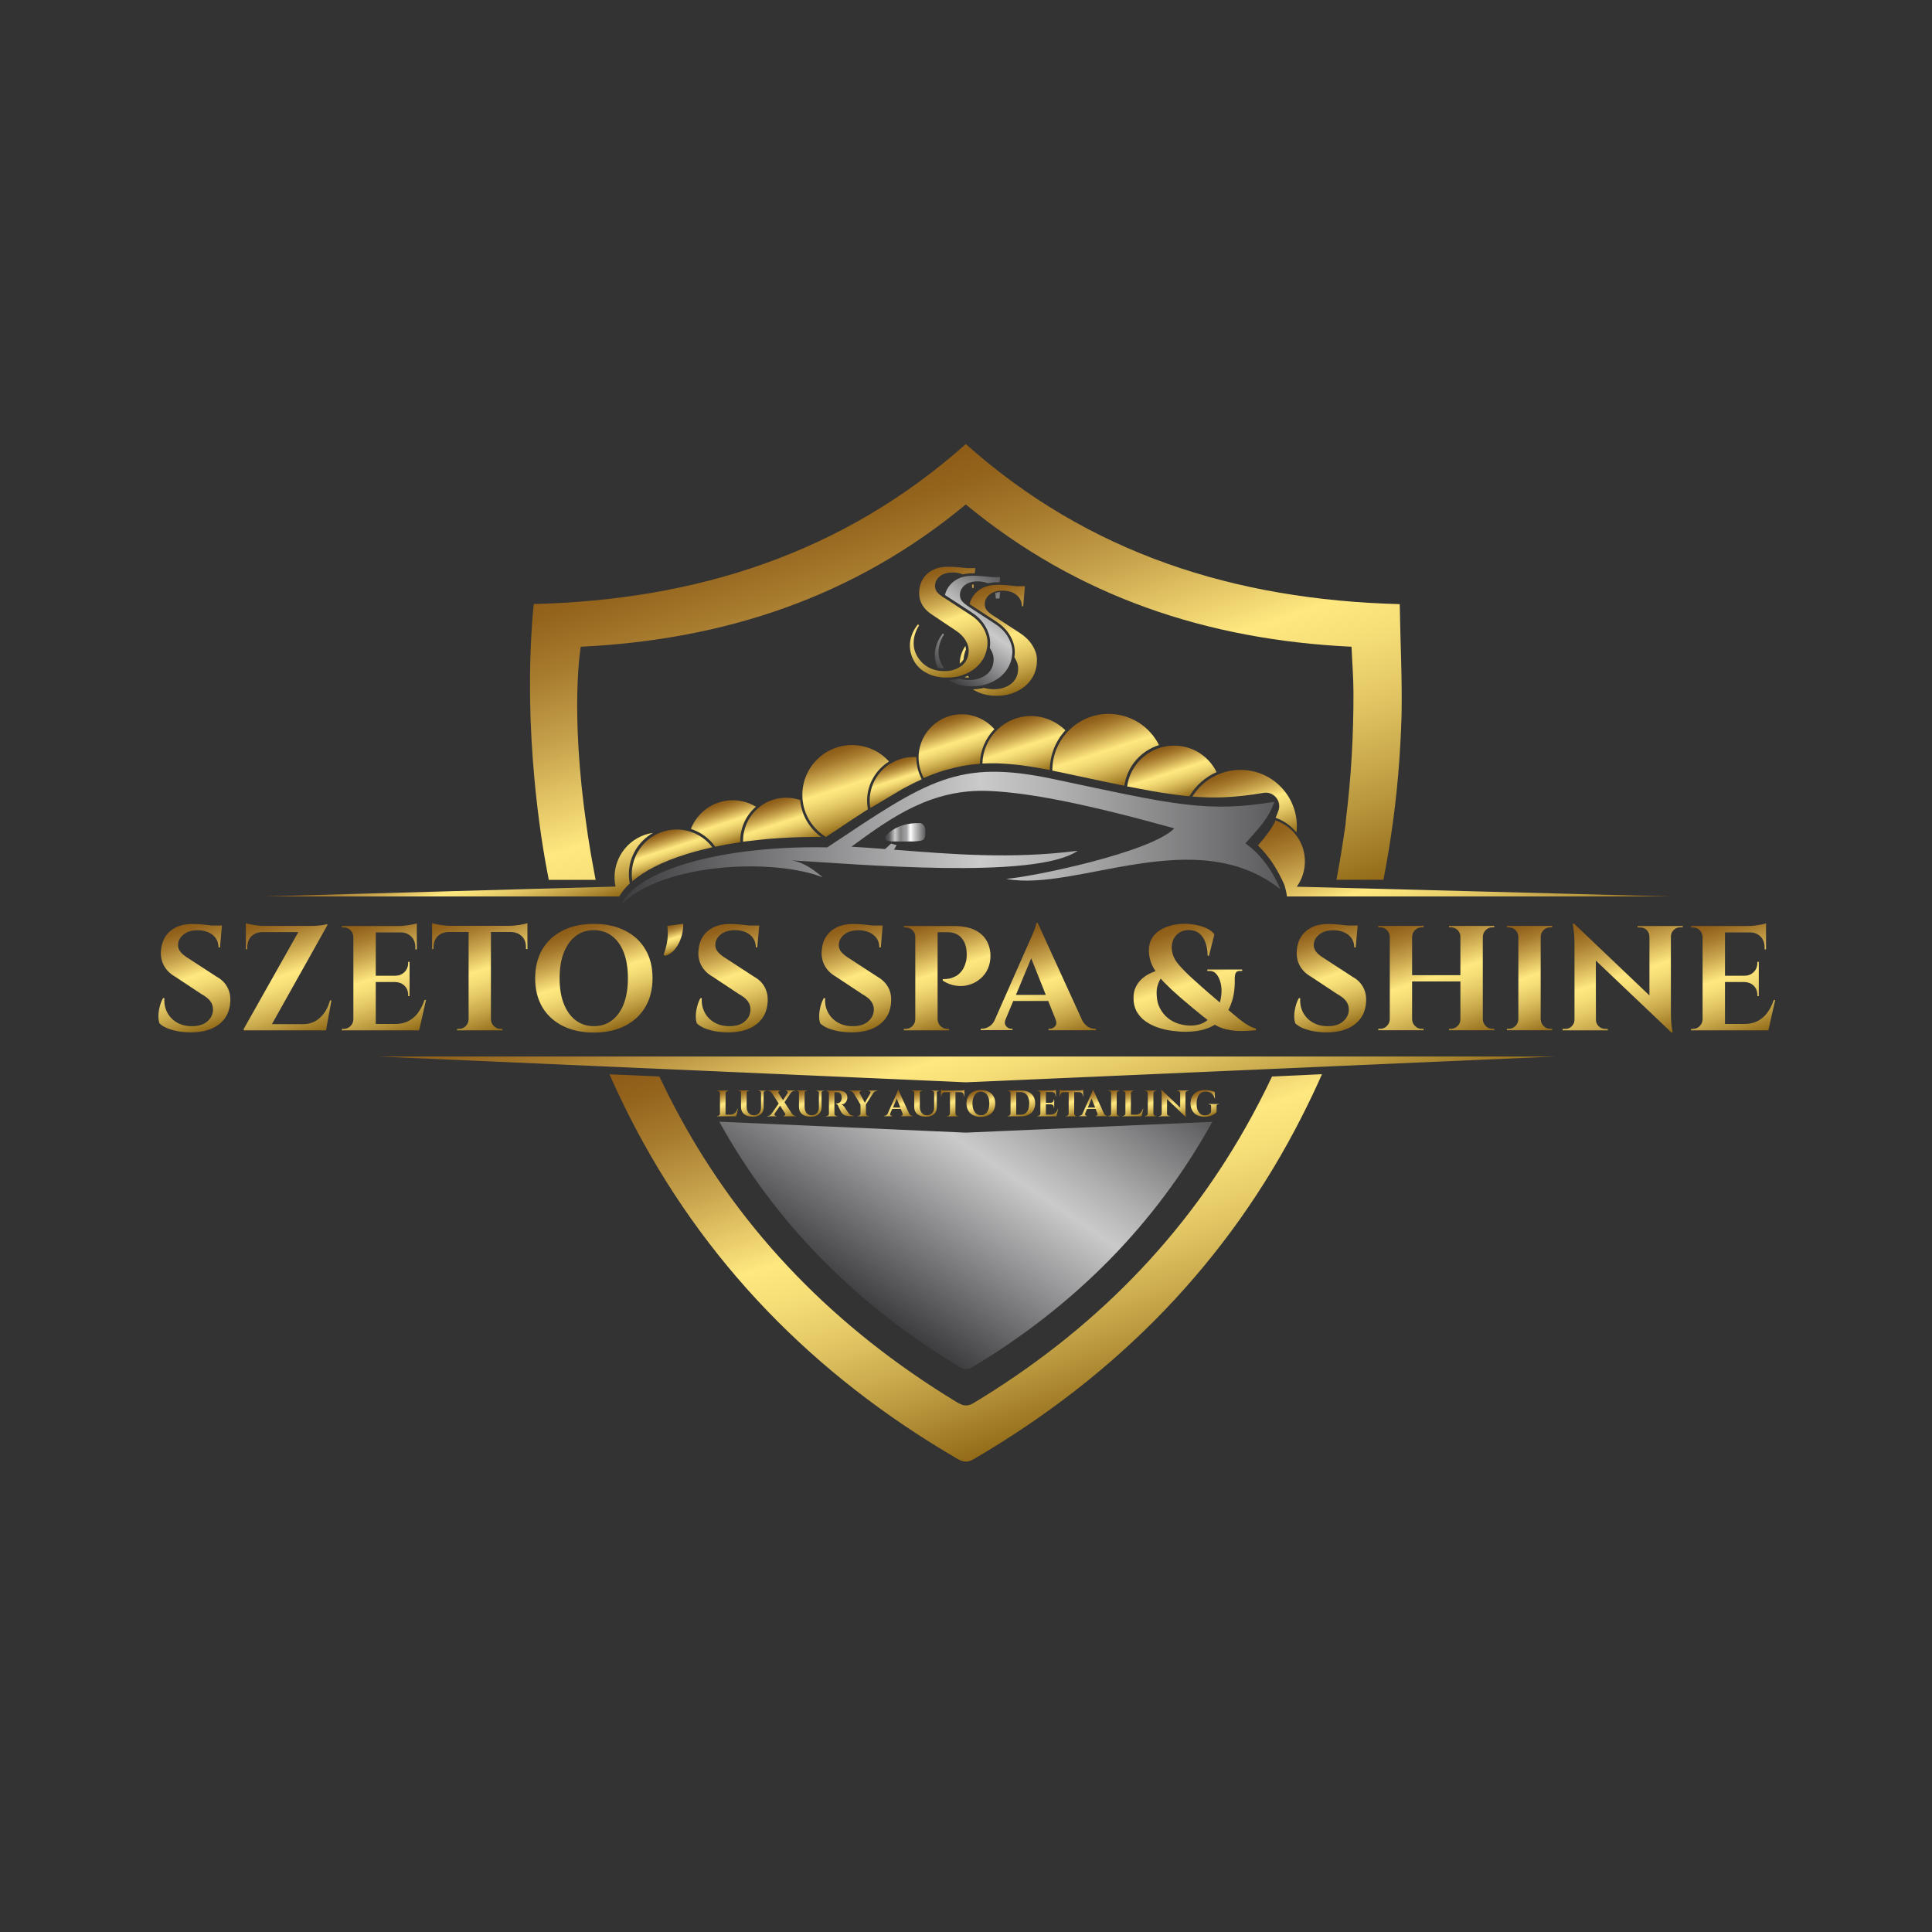 <svg xml:space="preserve" style="enable-background:new 0 0 2000 2000;" viewBox="0 0 2000 2000" y="0px" x="0px" xmlns:xlink="http://www.w3.org/1999/xlink" xmlns="http://www.w3.org/2000/svg" id="Layer_1" version="1.1">
<rect x="0" y="0" width="2000" height="2000" fill="#333333" stroke="none"/>
<style type="text/css">
	.st0{fill:url(#SVGID_1_);}
	.st1{fill:url(#SVGID_2_);}
	.st2{fill-rule:evenodd;clip-rule:evenodd;fill:url(#SVGID_3_);}
	.st3{fill-rule:evenodd;clip-rule:evenodd;fill:url(#SVGID_4_);}
	.st4{fill:url(#SVGID_5_);}
	.st5{fill:url(#SVGID_6_);}
	.st6{fill:url(#SVGID_7_);}
	.st7{fill:url(#SVGID_8_);}
	.st8{fill:url(#SVGID_9_);}
	.st9{fill:url(#SVGID_10_);}
	.st10{fill:url(#SVGID_11_);}
	.st11{fill:url(#SVGID_12_);}
	.st12{fill:url(#SVGID_13_);}
	.st13{fill:url(#SVGID_14_);}
	.st14{fill:url(#SVGID_15_);}
	.st15{fill:url(#SVGID_16_);}
	.st16{fill:url(#SVGID_17_);}
	.st17{fill:url(#SVGID_18_);}
	.st18{fill:url(#SVGID_19_);}
	.st19{fill:url(#SVGID_20_);}
	.st20{fill:url(#SVGID_21_);}
	.st21{fill:url(#SVGID_22_);}
	.st22{fill:url(#SVGID_23_);}
	.st23{fill:url(#SVGID_24_);}
	.st24{fill:url(#SVGID_25_);}
	.st25{fill:url(#SVGID_26_);}
	.st26{fill-rule:evenodd;clip-rule:evenodd;fill:url(#SVGID_27_);}
	.st27{fill-rule:evenodd;clip-rule:evenodd;fill:url(#SVGID_28_);}
	.st28{fill-rule:evenodd;clip-rule:evenodd;fill:url(#SVGID_29_);}
	.st29{fill-rule:evenodd;clip-rule:evenodd;fill:url(#SVGID_30_);}
	.st30{fill-rule:evenodd;clip-rule:evenodd;fill:url(#SVGID_31_);}
	.st31{fill-rule:evenodd;clip-rule:evenodd;fill:url(#SVGID_32_);}
	.st32{fill-rule:evenodd;clip-rule:evenodd;fill:url(#SVGID_33_);}
	.st33{fill-rule:evenodd;clip-rule:evenodd;fill:url(#SVGID_34_);}
	.st34{fill-rule:evenodd;clip-rule:evenodd;fill:url(#SVGID_35_);}
	.st35{fill-rule:evenodd;clip-rule:evenodd;fill:url(#SVGID_36_);}
	.st36{fill-rule:evenodd;clip-rule:evenodd;fill:url(#SVGID_37_);}
	.st37{fill-rule:evenodd;clip-rule:evenodd;fill:url(#SVGID_38_);}
	.st38{fill-rule:evenodd;clip-rule:evenodd;fill:url(#SVGID_39_);}
	.st39{fill-rule:evenodd;clip-rule:evenodd;fill:url(#SVGID_40_);}
	.st40{fill-rule:evenodd;clip-rule:evenodd;fill:url(#SVGID_41_);}
	.st41{fill:url(#SVGID_42_);}
	.st42{fill:url(#SVGID_43_);}
	.st43{fill:url(#SVGID_44_);}
	.st44{fill:url(#SVGID_45_);}
	.st45{fill:url(#SVGID_46_);}
	.st46{fill:url(#SVGID_47_);}
	.st47{fill:url(#SVGID_48_);}
	.st48{fill:url(#SVGID_49_);}
	.st49{fill:url(#SVGID_50_);}
	.st50{fill:url(#SVGID_51_);}
	.st51{fill:url(#SVGID_52_);}
	.st52{fill:url(#SVGID_53_);}
	.st53{fill:url(#SVGID_54_);}
	.st54{fill:url(#SVGID_55_);}
	.st55{fill:url(#SVGID_56_);}
	.st56{fill:url(#SVGID_57_);}
	.st57{fill:url(#SVGID_58_);}
	.st58{fill:url(#SVGID_59_);}
	.st59{fill:url(#SVGID_60_);}
</style>
<linearGradient y2="1043.738" x2="1080.588" y1="1340.408" x1="880.481" gradientUnits="userSpaceOnUse" id="SVGID_1_">
	<stop style="stop-color:#3D3D40" offset="0"></stop>
	<stop style="stop-color:#CBCACB" offset="0.545"></stop>
	<stop style="stop-color:#AFAEAF" offset="0.673"></stop>
	<stop style="stop-color:#686769" offset="0.948"></stop>
	<stop style="stop-color:#5A595B" offset="1"></stop>
</linearGradient>
<path d="M999.8,1172.5l255.2-11.2c-59,106.5-142.7,190.3-248,253.8c-6.2,3.7-10.1,2.3-15.4-1
	c-108.3-65.8-190.2-150.3-247-252.9L999.8,1172.5z" class="st0"></path>
<linearGradient y2="603.282" x2="1044.019" y1="701.533" x1="977.748" gradientUnits="userSpaceOnUse" id="SVGID_2_">
	<stop style="stop-color:#3D3D40" offset="0"></stop>
	<stop style="stop-color:#CBCACB" offset="0.545"></stop>
	<stop style="stop-color:#AFAEAF" offset="0.673"></stop>
	<stop style="stop-color:#686769" offset="0.948"></stop>
	<stop style="stop-color:#5A595B" offset="1"></stop>
</linearGradient>
<path d="M971.6,675.2c0-6.3,1.9-12.5,5.7-18.5l-1.3-1c-5.5,7.1-8.3,14.5-8.3,22.4c0,2.5,0.3,4.8,0.8,7.1
	c0.5,2.1,1.2,4.1,2.1,6c2.2,0.4,4.4,0.7,6.8,0.7C973.6,686.8,971.6,681.2,971.6,675.2z M1042.7,658.1c-3-4.7-7.2-8.8-12.6-12.3
	l-26.4-17.2c-0.1-0.1-0.2-0.1-0.3-0.2h0c-0.2-0.1-0.4-0.3-0.6-0.4c-0.4-0.3-0.8-0.5-1.2-0.8c-0.3-0.2-0.6-0.4-0.8-0.6
	c-2-1.4-3.6-2.8-4.7-4.1c-1.6-1.8-2.4-4.1-2.4-6.7s0.8-5.1,2.4-7.3c1.7-2.2,3.8-3.9,6.5-5c0.8-0.3,1.7-0.6,2.7-0.9
	c1-0.2,2-0.4,3-0.6c0.9-0.1,1.8-0.2,2.8-0.2c0.3,0,0.6,0,0.9,0c4,0,7.5,0.7,10.5,2c0,0,0,0,0,0c1-0.3,2.1-0.5,3.1-0.6
	c2.2-0.4,4.7-0.5,7.2-0.5c0.6,0,1.2,0,1.8,0h0.2l0.5-5.3h-8.7c-5.6-0.7-10.6-1.1-15-1.3c-1,0-1.9-0.1-2.8-0.1c-0.6,0-1.2,0-1.7,0
	c-2.4,0-4.6,0.2-6.8,0.5h0c-1.3,0.2-2.6,0.5-3.8,0.8h0c-4,1.1-7.4,3-10.3,5.5c-4.1,3.6-6.7,7.9-8,13.1c0.4,0.3,0.8,0.5,1.2,0.8l0,0
	l0,0l26.4,17.2c5.7,3.7,10.2,8.1,13.4,13.1c3.8,6,5.8,12.2,5.8,18.6c0,1.7-0.1,3.5-0.4,5.2c0.2,0.3,0.5,0.7,0.7,1
	c2.2,3.7,3.3,7.1,3.3,10.4c0,8.8-3.9,15.1-11.9,18.9c-2.4,1.1-5,1.9-7.7,2.4c-1.1,0.2-2.3,0.3-3.5,0.4c-0.7,0-1.4,0.1-2.2,0.1
	c-1.8,0-3.6-0.1-5.3-0.4c-1.2-0.2-2.5-0.4-3.6-0.7c-0.5-0.1-0.9-0.2-1.3-0.4c-3.6,0.9-7.4,1.4-11.4,1.4c1.8,1.2,3.9,2.3,6.1,3.2
	c3.7,1.6,7.6,2.6,11.8,3.1c1.4,0.2,2.8,0.3,4.3,0.3c0.7,0,1.5,0,2.2,0c2.7,0,5.4-0.2,7.9-0.6c1.7-0.2,3.4-0.6,5-1
	c1.9-0.5,3.7-1.1,5.5-1.8c5.5-2.3,10.1-5.2,13.6-8.8c3.5-3.6,6.1-7.5,7.6-11.6c0.8-2.1,1.4-4.2,1.7-6.2c0.2-1.2,0.4-2.4,0.5-3.6
	c0.1-0.7,0.1-1.5,0.1-2.2C1048,669.4,1046.2,663.7,1042.7,658.1z M1033.6,613.1c-0.7,0.1-1.4,0.2-2.1,0.4l-1.3,0.3l0.3,1.3
	c0.2,1,0.3,2,0.3,3l0,1.4h3.9l0.6-6.7L1033.6,613.1z" class="st1"></path>
<g>
	<g>
		<linearGradient y2="861.649" x2="957.983" y1="861.649" x1="916.183" gradientUnits="userSpaceOnUse" id="SVGID_3_">
			<stop style="stop-color:#3D3D40" offset="0"></stop>
			<stop style="stop-color:#5A595B" offset="0.103"></stop>
			<stop style="stop-color:#CBCACB" offset="0.248"></stop>
			<stop style="stop-color:#AFAEAF" offset="0.303"></stop>
			<stop style="stop-color:#808080" offset="0.382"></stop>
			<stop style="stop-color:#868686" offset="0.401"></stop>
			<stop style="stop-color:#9A9A9C" offset="0.481"></stop>
			<stop style="stop-color:#A1A2A4" offset="0.533"></stop>
			<stop style="stop-color:#FFFFFF" offset="0.63"></stop>
			<stop style="stop-color:#CBCACB" offset="0.733"></stop>
			<stop style="stop-color:#5A595B" offset="1"></stop>
		</linearGradient>
		<path d="M957.9,863.5c-0.4,6.7-2.6,6.9-11.9,7.6l-23,0l-1.5-0.2c-2.9-0.4-4.8-1.4-5.2-2.6c-0.4-1.5,0.9-3.7,3.7-6.1
			c8.4-7.2,19.6-10.6,33.2-10.1C958,854.2,958.2,858.1,957.9,863.5z" class="st2"></path>
	</g>
	<linearGradient y2="867.542" x2="1325.437" y1="867.542" x1="643.615" gradientUnits="userSpaceOnUse" id="SVGID_4_">
		<stop style="stop-color:#3D3D40" offset="0"></stop>
		<stop style="stop-color:#CBCACB" offset="0.545"></stop>
		<stop style="stop-color:#AFAEAF" offset="0.673"></stop>
		<stop style="stop-color:#686769" offset="0.948"></stop>
		<stop style="stop-color:#5A595B" offset="1"></stop>
	</linearGradient>
	<path d="M1325.4,920.5c-87.7-69.4-211.1,3.2-283.8-10.7c26.6-1.9,150.2-27.5,174-52.3c-89.9-25-148.8-36.8-191.4-38.7
		c-60-2.7-102,27.7-142.8,57.7c11.5,0.7,23.1,1.5,34.9,2.4l6.2-5.7l2.2,0.7c1.2,0.4,2.3,0.7,3.5,0.9c-0.6,1.1-1.5,2.7-2.7,4.8
		c59,4.6,121.6,10,190.2,1.1c-43.8,30.6-232.3,13.5-295.7,10c10.5,1.8,20.2,7.7,31.6,17.5c-49.7-19.7-164.1-15.6-208.1,27.8
		c16.6-35.8,105.7-61,212.9-58.8c104.2-69.5,135.2-91.8,234.7-70.6c123.3,26.2,157.9,35,228.2,23.4c-6.6,18.4-16.6,27.5-30,43.1
		C1307.7,885.8,1319.8,906.9,1325.4,920.5z" class="st3"></path>
</g>
<g>
	<linearGradient y2="959.72" x2="181.45" y1="1066.027" x1="215.991" gradientUnits="userSpaceOnUse" id="SVGID_5_">
		<stop style="stop-color:#936B18" offset="0"></stop>
		<stop style="stop-color:#BF9E43" offset="0.167"></stop>
		<stop style="stop-color:#E2C664" offset="0.32"></stop>
		<stop style="stop-color:#F7DF78" offset="0.442"></stop>
		<stop style="stop-color:#FFE880" offset="0.516"></stop>
		<stop style="stop-color:#F4DA75" offset="0.552"></stop>
		<stop style="stop-color:#C8A44D" offset="0.703"></stop>
		<stop style="stop-color:#A87C2F" offset="0.833"></stop>
		<stop style="stop-color:#94641D" offset="0.936"></stop>
		<stop style="stop-color:#8D5B16" offset="1"></stop>
	</linearGradient>
	<path d="M235.2,1021.7c2.4,4.3,3.5,9.4,3.2,15.1c-0.5,10.1-4.4,17.9-11.6,23.5c-7.2,5.6-17,8.4-29.3,8.4
		c-4.5,0-8.9-0.4-13.2-1.1c-4.3-0.8-8-1.9-11.3-3.2c-3.3-1.4-5.9-3.1-7.9-5c-0.8-2.3-1.2-5-1.1-8.2c0.1-3.2,0.6-6.4,1.5-9.7
		c0.9-3.3,2-6,3.3-8.2h1.4c-0.4,5.3,0.5,10.1,2.8,14.6c2.3,4.5,5.7,8,10.2,10.6s9.8,3.9,16,3.8c6.8-0.1,12.1-1.8,15.7-5.2
		c3.7-3.3,5.6-7.4,5.6-12.1c0-3.2-0.9-6.1-2.8-8.6c-1.9-2.6-5-5-9.3-7.4l-27-17.9c-5.5-3.1-9.4-7.1-11.9-11.9
		c-2.5-4.8-3.4-10.1-2.8-15.7c0.4-5.3,2-10.1,4.6-14.1c2.7-4.1,6.4-7.2,11-9.5c4.7-2.3,10.3-3.4,16.8-3.4c2,0,4.6,0.1,7.6,0.3
		c3,0.2,6.2,0.5,9.4,0.9c1.1,0.1,2.2,0.2,3.3,0.4h10.4l-0.2,1.9h0l-1.9,20.8h-1.5c0-5.3-2-9.6-5.9-12.9c-4-3.2-9.2-4.9-15.8-4.9
		c-6,0-10.8,1.4-14.4,4.3c-3.7,2.9-5.6,6.4-5.8,10.5c-0.1,3.1,0.9,5.8,2.9,8c2.1,2.3,4.7,4.4,7.9,6.3l29.5,19.2
		C229.2,1013.8,232.8,1017.3,235.2,1021.7z" class="st4"></path>
	<linearGradient y2="948.86" x2="275.256" y1="1073.667" x1="315.809" gradientUnits="userSpaceOnUse" id="SVGID_6_">
		<stop style="stop-color:#936B18" offset="0"></stop>
		<stop style="stop-color:#BF9E43" offset="0.167"></stop>
		<stop style="stop-color:#E2C664" offset="0.32"></stop>
		<stop style="stop-color:#F7DF78" offset="0.442"></stop>
		<stop style="stop-color:#FFE880" offset="0.516"></stop>
		<stop style="stop-color:#F4DA75" offset="0.552"></stop>
		<stop style="stop-color:#C8A44D" offset="0.703"></stop>
		<stop style="stop-color:#A87C2F" offset="0.833"></stop>
		<stop style="stop-color:#94641D" offset="0.936"></stop>
		<stop style="stop-color:#8D5B16" offset="1"></stop>
	</linearGradient>
	<path d="M341.6,1035.6h1.5l-5.6,31h-85.2v-1.4l56.5-100.3h-37.2c-4.8,0.1-8.6,1.6-11.4,4.4c-2.8,2.8-4.2,6.7-4.2,11.5
		v1.9h-1.5v-27c1,0.4,2.6,0.8,4.7,1.2c2.1,0.4,4.5,0.8,7,1.1c2.6,0.3,5,0.5,7.1,0.5h49.1c2.1,0,4.3-0.1,6.6-0.3
		c2.3-0.2,4.4-0.4,6.2-0.8c1.8-0.3,3-0.6,3.6-0.9v1.4l-57.3,102.3h32.3c6.8,0,12.6-2.2,17.5-6.7
		C336.2,1048.9,339.7,1043,341.6,1035.6z" class="st5"></path>
	<linearGradient y2="942.563" x2="487.282" y1="1064.374" x1="526.861" gradientUnits="userSpaceOnUse" id="SVGID_7_">
		<stop style="stop-color:#936B18" offset="0"></stop>
		<stop style="stop-color:#BF9E43" offset="0.167"></stop>
		<stop style="stop-color:#E2C664" offset="0.32"></stop>
		<stop style="stop-color:#F7DF78" offset="0.442"></stop>
		<stop style="stop-color:#FFE880" offset="0.516"></stop>
		<stop style="stop-color:#F4DA75" offset="0.552"></stop>
		<stop style="stop-color:#C8A44D" offset="0.703"></stop>
		<stop style="stop-color:#A87C2F" offset="0.833"></stop>
		<stop style="stop-color:#94641D" offset="0.936"></stop>
		<stop style="stop-color:#8D5B16" offset="1"></stop>
	</linearGradient>
	<path d="M546,955.6v27l-1.5-0.2v-1.7c0-4.8-1.4-8.7-4.3-11.5c-2.8-2.8-6.7-4.3-11.5-4.4h-20.5v90.5
		c0.1,2.7,1.1,5,3,6.9c1.9,1.9,4.2,2.9,6.9,2.9h2v1.5h-46.9v-1.5h2c2.7,0,5-1,6.9-2.9c1.9-1.9,2.9-4.2,3-6.9v-90.5h-20.7
		c-4.7,0.1-8.5,1.6-11.3,4.4c-2.8,2.8-4.3,6.7-4.3,11.5v1.7l-1.5,0.2v-27c1,0.4,2.6,0.8,4.7,1.2c2.1,0.4,4.4,0.8,7,1.1
		c2.6,0.3,5,0.5,7.1,0.5h61.1c2.3,0,4.7-0.2,7.2-0.5c2.5-0.3,4.9-0.6,7-1.1C543.5,956.4,545,956,546,955.6z" class="st6"></path>
	<linearGradient y2="952.147" x2="373.585" y1="1073.391" x1="412.98" gradientUnits="userSpaceOnUse" id="SVGID_8_">
		<stop style="stop-color:#936B18" offset="0"></stop>
		<stop style="stop-color:#BF9E43" offset="0.167"></stop>
		<stop style="stop-color:#E2C664" offset="0.32"></stop>
		<stop style="stop-color:#F7DF78" offset="0.442"></stop>
		<stop style="stop-color:#FFE880" offset="0.516"></stop>
		<stop style="stop-color:#F4DA75" offset="0.552"></stop>
		<stop style="stop-color:#C8A44D" offset="0.703"></stop>
		<stop style="stop-color:#A87C2F" offset="0.833"></stop>
		<stop style="stop-color:#94641D" offset="0.936"></stop>
		<stop style="stop-color:#8D5B16" offset="1"></stop>
	</linearGradient>
	<path d="M439.5,1035.1h1.5l-7.1,31.5h-80v-1.5h2c2.7,0,5-1,6.9-2.9c1.9-1.9,2.9-4.2,3-6.9v-85.5c-0.1-2.7-1.1-5-3-6.9
		c-1.9-1.9-4.2-2.8-6.9-2.8h-2v-1.5h58.8c2.3,0,4.7-0.2,7.2-0.5c2.5-0.3,4.9-0.7,7-1.1c2.2-0.4,3.7-0.8,4.6-1.2v27h-1.5v-1.9
		c0-4.7-1.4-8.5-4.3-11.4c-2.4-2.4-5.5-3.9-9.4-4.3H389v44.9h20.4c3.8-0.1,6.9-1.4,9.4-3.9c2.5-2.5,3.7-5.6,3.7-9.3v-1.2h1.5v35.5
		h-1.5v-1.4c0-3.7-1.2-6.8-3.7-9.3c-2.5-2.5-5.6-3.7-9.4-3.9H389v43.4h20.2c5.2,0,9.7-1,13.6-3c3.9-2,7.3-4.9,10-8.6
		C435.6,1044.5,437.8,1040.1,439.5,1035.1z" class="st7"></path>
	<linearGradient y2="957.837" x2="596.951" y1="1067.24" x1="632.498" gradientUnits="userSpaceOnUse" id="SVGID_9_">
		<stop style="stop-color:#936B18" offset="0"></stop>
		<stop style="stop-color:#BF9E43" offset="0.167"></stop>
		<stop style="stop-color:#E2C664" offset="0.32"></stop>
		<stop style="stop-color:#F7DF78" offset="0.442"></stop>
		<stop style="stop-color:#FFE880" offset="0.516"></stop>
		<stop style="stop-color:#F4DA75" offset="0.552"></stop>
		<stop style="stop-color:#C8A44D" offset="0.703"></stop>
		<stop style="stop-color:#A87C2F" offset="0.833"></stop>
		<stop style="stop-color:#94641D" offset="0.936"></stop>
		<stop style="stop-color:#8D5B16" offset="1"></stop>
	</linearGradient>
	<path d="M614.7,956.4c12.3,0,23.1,2.3,32.2,6.9c9.1,4.6,16.2,11,21.1,19.4c5,8.3,7.5,18.3,7.5,29.9
		c0,11.5-2.5,21.5-7.5,29.9c-5,8.4-12,14.9-21.1,19.5c-9.1,4.6-19.8,6.9-32.2,6.9s-23.1-2.3-32.2-6.9c-9.1-4.6-16.1-11-21.1-19.4
		c-4.9-8.3-7.4-18.3-7.4-29.9c0-11.5,2.5-21.5,7.4-29.9c4.9-8.4,12-14.9,21.1-19.5C591.6,958.7,602.3,956.4,614.7,956.4z
		 M614.7,1062.3c7.3,0,13.6-2,18.9-6.1c5.3-4.1,9.4-9.8,12.2-17.2c2.8-7.4,4.2-16.2,4.2-26.4c0-10.2-1.4-19-4.2-26.4
		c-2.8-7.4-6.9-13.1-12.2-17.2c-5.3-4.1-11.6-6.1-18.9-6.1c-7.2,0-13.5,2-18.8,6.1c-5.3,4.1-9.4,9.8-12.3,17.2
		c-2.9,7.4-4.3,16.2-4.3,26.4c0,10.2,1.4,19,4.3,26.4c2.9,7.4,7,13.1,12.3,17.2C601.2,1060.2,607.5,1062.3,614.7,1062.3z" class="st8"></path>
	<linearGradient y2="957.979" x2="692.459" y1="985.45" x1="701.385" gradientUnits="userSpaceOnUse" id="SVGID_10_">
		<stop style="stop-color:#936B18" offset="0"></stop>
		<stop style="stop-color:#BF9E43" offset="0.167"></stop>
		<stop style="stop-color:#E2C664" offset="0.32"></stop>
		<stop style="stop-color:#F7DF78" offset="0.442"></stop>
		<stop style="stop-color:#FFE880" offset="0.516"></stop>
		<stop style="stop-color:#F4DA75" offset="0.552"></stop>
		<stop style="stop-color:#C8A44D" offset="0.703"></stop>
		<stop style="stop-color:#A87C2F" offset="0.833"></stop>
		<stop style="stop-color:#94641D" offset="0.936"></stop>
		<stop style="stop-color:#8D5B16" offset="1"></stop>
	</linearGradient>
	<path d="M690.8,958.5l16.5-2.2c0.1,2-0.1,4.5-0.6,7.7c-0.5,3.2-1.4,6.5-2.8,9.8c-1.3,3.3-3.2,6.4-5.6,9.3
		c-2.4,2.8-5.4,4.9-9.1,6.3l-2.2-0.8c1.5-4.5,2.6-8.3,3.2-11.4c0.6-3.1,1-6,1-8.9C691.4,965.5,691.2,962.2,690.8,958.5z" class="st9"></path>
	<linearGradient y2="959.718" x2="737.776" y1="1066.03" x1="772.319" gradientUnits="userSpaceOnUse" id="SVGID_11_">
		<stop style="stop-color:#936B18" offset="0"></stop>
		<stop style="stop-color:#BF9E43" offset="0.167"></stop>
		<stop style="stop-color:#E2C664" offset="0.32"></stop>
		<stop style="stop-color:#F7DF78" offset="0.442"></stop>
		<stop style="stop-color:#FFE880" offset="0.516"></stop>
		<stop style="stop-color:#F4DA75" offset="0.552"></stop>
		<stop style="stop-color:#C8A44D" offset="0.703"></stop>
		<stop style="stop-color:#A87C2F" offset="0.833"></stop>
		<stop style="stop-color:#94641D" offset="0.936"></stop>
		<stop style="stop-color:#8D5B16" offset="1"></stop>
	</linearGradient>
	<path d="M791.5,1021.7c2.4,4.3,3.5,9.4,3.2,15.1c-0.5,10.1-4.4,17.9-11.6,23.5c-7.2,5.6-17,8.4-29.3,8.4
		c-4.5,0-8.9-0.4-13.2-1.1c-4.3-0.8-8.1-1.9-11.3-3.2c-3.3-1.4-5.9-3.1-7.9-5c-0.8-2.3-1.2-5-1.1-8.2c0.1-3.2,0.6-6.4,1.5-9.7
		c0.9-3.3,2-6,3.3-8.2h1.4c-0.4,5.3,0.6,10.1,2.9,14.6c2.3,4.5,5.7,8,10.2,10.6c4.5,2.6,9.8,3.9,16,3.8c6.8-0.1,12.1-1.8,15.7-5.2
		c3.7-3.3,5.6-7.4,5.6-12.1c0-3.2-1-6.1-2.8-8.6c-1.9-2.6-5-5-9.3-7.4l-27-17.9c-5.5-3.1-9.4-7.1-11.9-11.9
		c-2.5-4.8-3.4-10.1-2.8-15.7c0.4-5.3,1.9-10.1,4.6-14.1c2.7-4.1,6.3-7.2,11-9.5c4.7-2.3,10.3-3.4,16.8-3.4c2.1,0,4.6,0.1,7.6,0.3
		c3,0.2,6.2,0.5,9.4,0.9c1.1,0.1,2.2,0.2,3.3,0.4H786l-0.2,1.8l0,0l-1.9,20.8h-1.5c0-5.3-2-9.6-5.9-12.9c-4-3.2-9.3-4.9-15.8-4.9
		c-6,0-10.8,1.4-14.4,4.3c-3.7,2.9-5.6,6.4-5.8,10.5c-0.1,3.1,0.9,5.8,2.9,8c2.1,2.3,4.7,4.4,7.9,6.3l29.5,19.2
		C785.5,1013.8,789.1,1017.3,791.5,1021.7z" class="st10"></path>
	<linearGradient y2="959.718" x2="865.594" y1="1066.027" x1="900.136" gradientUnits="userSpaceOnUse" id="SVGID_12_">
		<stop style="stop-color:#936B18" offset="0"></stop>
		<stop style="stop-color:#BF9E43" offset="0.167"></stop>
		<stop style="stop-color:#E2C664" offset="0.32"></stop>
		<stop style="stop-color:#F7DF78" offset="0.442"></stop>
		<stop style="stop-color:#FFE880" offset="0.516"></stop>
		<stop style="stop-color:#F4DA75" offset="0.552"></stop>
		<stop style="stop-color:#C8A44D" offset="0.703"></stop>
		<stop style="stop-color:#A87C2F" offset="0.833"></stop>
		<stop style="stop-color:#94641D" offset="0.936"></stop>
		<stop style="stop-color:#8D5B16" offset="1"></stop>
	</linearGradient>
	<path d="M922.5,1036.8c-0.5,10.1-4.4,17.9-11.6,23.5c-7.2,5.6-17,8.4-29.3,8.4c-4.5,0-8.9-0.4-13.2-1.1
		c-4.3-0.8-8.1-1.9-11.4-3.2c-3.3-1.4-5.9-3.1-7.9-5c-0.8-2.3-1.2-5-1.1-8.2c0.1-3.2,0.6-6.4,1.5-9.7c0.9-3.3,2-6,3.3-8.2h1.4
		c-0.4,5.3,0.5,10.1,2.9,14.6c2.3,4.5,5.7,8,10.2,10.6c4.5,2.6,9.8,3.9,16,3.8c6.8-0.1,12-1.8,15.7-5.2c3.7-3.3,5.6-7.4,5.6-12.1
		c0-3.2-1-6.1-2.9-8.6c-1.9-2.6-5-5-9.3-7.4l-27-17.9c-5.4-3.1-9.4-7.1-11.9-11.9c-2.5-4.8-3.4-10.1-2.8-15.7
		c0.4-5.3,1.9-10.1,4.6-14.1c2.7-4.1,6.3-7.2,11-9.5c4.7-2.3,10.3-3.4,16.8-3.4c2.1,0,4.6,0.1,7.6,0.3c3,0.2,6.2,0.5,9.4,0.9
		c1.1,0.1,2.2,0.2,3.3,0.4h10.4l-0.2,1.9h0l-1.8,20.8h-1.5c0-5.3-2-9.6-6-12.9c-3.9-3.2-9.2-4.9-15.8-4.9c-6,0-10.8,1.4-14.4,4.3
		c-3.7,2.9-5.6,6.4-5.8,10.5c-0.1,3.1,0.9,5.8,2.9,8c2.1,2.3,4.7,4.4,7.9,6.3l29.5,19.2c4.7,2.7,8.3,6.2,10.7,10.5
		C921.7,1026,922.8,1031,922.5,1036.8z" class="st11"></path>
	<linearGradient y2="965.362" x2="1042.277" y1="1084.05" x1="1080.841" gradientUnits="userSpaceOnUse" id="SVGID_13_">
		<stop style="stop-color:#936B18" offset="0"></stop>
		<stop style="stop-color:#BF9E43" offset="0.167"></stop>
		<stop style="stop-color:#E2C664" offset="0.32"></stop>
		<stop style="stop-color:#F7DF78" offset="0.442"></stop>
		<stop style="stop-color:#FFE880" offset="0.516"></stop>
		<stop style="stop-color:#F4DA75" offset="0.552"></stop>
		<stop style="stop-color:#C8A44D" offset="0.703"></stop>
		<stop style="stop-color:#A87C2F" offset="0.833"></stop>
		<stop style="stop-color:#94641D" offset="0.936"></stop>
		<stop style="stop-color:#8D5B16" offset="1"></stop>
	</linearGradient>
	<path d="M1133.3,1065c-2.4,0-4.8-0.7-7.2-2.2c-2.2-1.4-4.2-3.5-5.8-6.5l-46.1-100.9h-1.4c0,1.1-0.4,2.7-1.1,4.7
		c-0.7,2-1.5,4.1-2.4,6.2c-0.9,2.2-1.7,4.1-2.5,5.8c-0.8,1.7-1.3,2.8-1.6,3.5l-36,81.5c-1.5,2.6-3.2,4.4-5.3,5.6
		c-2.5,1.5-5,2.2-7.3,2.2h-1.4v1.5h33v-1.5h-1.4c-1.2,0-2.5-0.4-3.7-1.2c-1.2-0.8-2.1-1.9-2.6-3.3c-0.5-1.3-0.4-3,0.4-4.9l8-19.3
		h36.2l7.6,19h0c1.2,3.1,1.1,5.5-0.5,7.2c-1.5,1.7-3.3,2.6-5.4,2.6h-1.4v1.5h49.1v-1.5H1133.3z M1051.7,1029.9l15.8-37.9l15.1,37.9
		H1051.7z" class="st12"></path>
	<linearGradient y2="951.7" x2="956.614" y1="1063.234" x1="992.853" gradientUnits="userSpaceOnUse" id="SVGID_14_">
		<stop style="stop-color:#936B18" offset="0"></stop>
		<stop style="stop-color:#BF9E43" offset="0.167"></stop>
		<stop style="stop-color:#E2C664" offset="0.32"></stop>
		<stop style="stop-color:#F7DF78" offset="0.442"></stop>
		<stop style="stop-color:#FFE880" offset="0.516"></stop>
		<stop style="stop-color:#F4DA75" offset="0.552"></stop>
		<stop style="stop-color:#C8A44D" offset="0.703"></stop>
		<stop style="stop-color:#A87C2F" offset="0.833"></stop>
		<stop style="stop-color:#94641D" offset="0.936"></stop>
		<stop style="stop-color:#8D5B16" offset="1"></stop>
	</linearGradient>
	<path d="M1014.7,1013.3c-3.4,2.9-7.3,5-11.7,6.2c-4.3,1.3-8.8,1.6-13.5,0.9c-4.7-0.7-9.2-2.4-13.6-5.3v-1.5
		c2.6,0,4.8-0.2,6.9-0.6c2-0.4,4.1-1.2,6.3-2.3c2.2-1.1,4.3-2.9,6.2-5.2c1.9-2.4,3.4-5.5,4.5-9.4c0.4-1.3,0.7-2.9,0.8-4.6
		c0.2-1.7,0.2-3.3,0.1-4.7c-0.1-6.6-1.9-11.8-5.3-15.8c-3.4-4-8.3-6-14.6-6h-10.2v90.3c0.1,2.7,1.1,5,3,6.9c1.9,1.9,4.2,2.9,6.9,2.9
		h2v1.5h-46.9v-1.5h2c2.7,0,5-1,6.9-2.9c1.9-1.9,2.9-4.2,3-6.9v-85.5c0-2.7-1-5-2.9-6.9c-2-1.9-4.3-2.8-7-2.8h-1.8l-0.2-1.5h51.5
		c8.9,0,16,1.3,21.5,3.9c5.5,2.6,9.6,6.1,12.3,10.6c2.7,4.5,4.2,9.5,4.4,15.2c0.2,5.2-0.7,10-2.6,14.4
		C1020.9,1006.8,1018.1,1010.5,1014.7,1013.3z" class="st13"></path>
	<linearGradient y2="958.886" x2="1209.248" y1="1082.899" x1="1249.543" gradientUnits="userSpaceOnUse" id="SVGID_15_">
		<stop style="stop-color:#936B18" offset="0"></stop>
		<stop style="stop-color:#BF9E43" offset="0.167"></stop>
		<stop style="stop-color:#E2C664" offset="0.32"></stop>
		<stop style="stop-color:#F7DF78" offset="0.442"></stop>
		<stop style="stop-color:#FFE880" offset="0.516"></stop>
		<stop style="stop-color:#F4DA75" offset="0.552"></stop>
		<stop style="stop-color:#C8A44D" offset="0.703"></stop>
		<stop style="stop-color:#A87C2F" offset="0.833"></stop>
		<stop style="stop-color:#94641D" offset="0.936"></stop>
		<stop style="stop-color:#8D5B16" offset="1"></stop>
	</linearGradient>
	<path d="M1288.9,1059.4c-3.8-2.6-8-5.9-12.5-9.8c-1.5-1.3-3.1-2.7-4.8-4.1c0.2-0.4,0.4-0.7,0.6-1.1
		c2.3-4.6,3.9-9.6,4.9-14.9c0.9-5.3,1.3-10.7,1.1-16.3c0-2.5,0.3-4.4,1-5.9c0.7-1.5,2.2-2.2,4.5-2.2h2.2v-1.5h-36.1v1.5h2.3
		c2.1,0,3.9,0.6,5.4,1.7c1.5,1.1,2.9,2.9,4.2,5.4c1.6,3.5,2.6,7.4,2.8,11.7c0.2,4.3-0.3,8.7-1.5,13.1c-0.1,0.3-0.2,0.5-0.2,0.8
		c-0.4-0.4-0.9-0.7-1.3-1.1c-1.9-1.7-4.1-3.6-6.9-5.9c-2.7-2.3-5.5-4.6-8.2-7.1c-2.7-2.5-5.2-4.6-7.3-6.5
		c-8.4-7.4-14.9-13.8-19.4-19.2c-4.5-5.4-6.7-11.1-6.7-17.1c0-5.2,1.6-9.6,4.9-13c3.2-3.4,7.4-5.1,12.6-5.1c4.7,0,8.5,1.3,11.4,3.8
		c2.8,2.5,4.9,5.8,6.2,9.8c1.3,4,2,8.3,2,13h1.4l5.6-22.1c-1.7-2.5-4.3-4.5-7.5-6.1c-3.3-1.6-6.9-2.8-10.9-3.6
		c-4-0.8-8-1.3-12.1-1.3c-4.7,0-9.3,0.6-13.8,1.6c-4.5,1.1-8.5,2.8-12,5c-3.6,2.3-6.4,5.1-8.4,8.6c-2.1,3.4-3.1,7.5-3.1,12.3
		c0,6.1,1.5,11.8,4.3,17.2c0.8,1.5,1.6,2.9,2.6,4.3c-2.3,0.8-4.7,1.8-7,3c-2.8,1.4-5.4,3.3-7.8,5.6c-2.4,2.3-4.3,5-5.8,8.2
		c-1.5,3.1-2.2,6.8-2.2,11c0,5.4,1.1,10,3.2,13.9c2.2,3.9,5.1,7.2,8.9,10c3.8,2.7,8,4.9,12.6,6.5c4.6,1.6,9.5,2.8,14.5,3.5
		c5,0.7,9.9,1.1,14.5,1.1c8.2,0,15.3-1,21.2-3c3.4-1.1,6.5-2.6,9.3-4.3c4,2.4,8.2,4,12.4,4.9c5.6,1.2,11,1.7,16.2,1.6
		c5.2-0.1,9.9-0.4,13.9-0.8v-1.7C1296.4,1063.9,1292.8,1062,1288.9,1059.4z M1246.9,1058.2c-4.1,2.3-8.8,3.5-14.3,3.5
		c-4.4,0-8.7-0.7-12.8-2c-4.1-1.3-7.8-3.3-11-6c-3.2-2.6-5.9-5.9-8-9.9c-2.1-3.9-3.2-8.5-3.4-13.7c-0.2-3.5,0-6.5,0.7-9.1
		c0.7-2.6,1.6-4.8,2.7-6.7c0.2-0.4,0.5-0.9,0.8-1.2c1.1,1.2,2.2,2.4,3.3,3.6c4.9,5,10.3,10.1,16.3,15.3c1.5,1.3,3.6,3.1,6.1,5.2
		c2.5,2.2,5.3,4.5,8.3,7c3,2.5,6.1,5,9.2,7.5c1.9,1.5,3.7,2.9,5.4,4.2C1249.2,1056.8,1248,1057.5,1246.9,1058.2z" class="st14"></path>
	<linearGradient y2="959.72" x2="1357.253" y1="1066.027" x1="1391.794" gradientUnits="userSpaceOnUse" id="SVGID_16_">
		<stop style="stop-color:#936B18" offset="0"></stop>
		<stop style="stop-color:#BF9E43" offset="0.167"></stop>
		<stop style="stop-color:#E2C664" offset="0.32"></stop>
		<stop style="stop-color:#F7DF78" offset="0.442"></stop>
		<stop style="stop-color:#FFE880" offset="0.516"></stop>
		<stop style="stop-color:#F4DA75" offset="0.552"></stop>
		<stop style="stop-color:#C8A44D" offset="0.703"></stop>
		<stop style="stop-color:#A87C2F" offset="0.833"></stop>
		<stop style="stop-color:#94641D" offset="0.936"></stop>
		<stop style="stop-color:#8D5B16" offset="1"></stop>
	</linearGradient>
	<path d="M1411,1021.7c2.4,4.3,3.5,9.4,3.2,15.1c-0.5,10.1-4.4,17.9-11.6,23.5c-7.2,5.6-17,8.4-29.3,8.4
		c-4.5,0-8.9-0.4-13.2-1.1c-4.3-0.8-8-1.9-11.3-3.2c-3.3-1.4-5.9-3.1-7.9-5c-0.8-2.3-1.2-5-1.1-8.2c0.1-3.2,0.6-6.4,1.5-9.7
		c0.9-3.3,2-6,3.3-8.2h1.4c-0.4,5.3,0.5,10.1,2.8,14.6c2.3,4.5,5.7,8,10.2,10.6c4.5,2.6,9.8,3.9,16,3.8c6.8-0.1,12.1-1.8,15.7-5.2
		c3.7-3.3,5.6-7.4,5.6-12.1c0-3.2-0.9-6.1-2.8-8.6c-1.9-2.6-5-5-9.3-7.4l-27-17.9c-5.5-3.1-9.4-7.1-11.9-11.9
		c-2.5-4.8-3.4-10.1-2.8-15.7c0.4-5.3,1.9-10.1,4.6-14.1c2.7-4.1,6.3-7.2,11-9.5c4.7-2.3,10.3-3.4,16.7-3.4c2.1,0,4.6,0.1,7.6,0.3
		c3,0.2,6.2,0.5,9.4,0.9c1.1,0.1,2.2,0.2,3.3,0.4h10.4l-0.2,1.9h0l-1.9,20.8h-1.5c0-5.3-2-9.6-5.9-12.9c-4-3.2-9.3-4.9-15.8-4.9
		c-6,0-10.8,1.4-14.4,4.3c-3.7,2.9-5.6,6.4-5.8,10.5c-0.1,3.1,0.9,5.8,2.9,8c2,2.3,4.7,4.4,7.9,6.3l29.5,19.2
		C1405,1013.8,1408.5,1017.3,1411,1021.7z" class="st15"></path>
	<linearGradient y2="946.038" x2="1465.215" y1="1079.08" x1="1508.443" gradientUnits="userSpaceOnUse" id="SVGID_17_">
		<stop style="stop-color:#936B18" offset="0"></stop>
		<stop style="stop-color:#BF9E43" offset="0.167"></stop>
		<stop style="stop-color:#E2C664" offset="0.32"></stop>
		<stop style="stop-color:#F7DF78" offset="0.442"></stop>
		<stop style="stop-color:#FFE880" offset="0.516"></stop>
		<stop style="stop-color:#F4DA75" offset="0.552"></stop>
		<stop style="stop-color:#C8A44D" offset="0.703"></stop>
		<stop style="stop-color:#A87C2F" offset="0.833"></stop>
		<stop style="stop-color:#94641D" offset="0.936"></stop>
		<stop style="stop-color:#8D5B16" offset="1"></stop>
	</linearGradient>
	<path d="M1546.9,958.5v1.5h-2c-2.7,0-5,0.9-6.9,2.8c-1.9,1.9-2.9,4.2-3,6.9v85.5c0.1,2.7,1.1,5,3,6.9
		c1.9,1.9,4.2,2.9,6.9,2.9h2v1.5H1500v-1.5h2c2.7,0,5-1,6.9-2.9c1.9-1.9,2.9-4.2,2.9-6.9v-39.2h-50v39.2c0.1,2.7,1.1,5,3,6.9
		c1.9,1.9,4.2,2.9,6.9,2.9h2v1.5h-46.9v-1.5h2c2.7,0,5-1,6.9-2.9c1.9-1.9,2.9-4.2,3-6.9v-85.5c-0.1-2.7-1.1-5-3-6.9
		c-1.9-1.9-4.2-2.8-6.9-2.8h-2v-1.5h46.9v1.5h-2c-2.7,0-5,0.9-6.9,2.8c-1.9,1.9-2.9,4.2-3,6.9v39.8h50v-39.8c0-2.7-1-5-2.9-6.9
		c-2-1.9-4.3-2.8-6.9-2.8h-2v-1.5H1546.9z" class="st16"></path>
	<linearGradient y2="956.792" x2="1565.2" y1="1068.326" x1="1601.439" gradientUnits="userSpaceOnUse" id="SVGID_18_">
		<stop style="stop-color:#936B18" offset="0"></stop>
		<stop style="stop-color:#BF9E43" offset="0.167"></stop>
		<stop style="stop-color:#E2C664" offset="0.32"></stop>
		<stop style="stop-color:#F7DF78" offset="0.442"></stop>
		<stop style="stop-color:#FFE880" offset="0.516"></stop>
		<stop style="stop-color:#F4DA75" offset="0.552"></stop>
		<stop style="stop-color:#C8A44D" offset="0.703"></stop>
		<stop style="stop-color:#A87C2F" offset="0.833"></stop>
		<stop style="stop-color:#94641D" offset="0.936"></stop>
		<stop style="stop-color:#8D5B16" offset="1"></stop>
	</linearGradient>
	<path d="M1606.8,958.5v1.5h-2c-2.7,0-5,0.9-6.9,2.8c-1.9,1.9-2.9,4.2-3,6.9v85.5c0.1,2.7,1.1,5,3,6.9
		c1.9,1.9,4.2,2.9,6.9,2.9h2v1.5h-46.9v-1.5h2c2.7,0,5-1,6.9-2.9c1.9-1.9,2.9-4.2,3-6.9v-85.5c-0.1-2.7-1.1-5-3-6.9
		c-1.9-1.9-4.2-2.8-6.9-2.8h-2v-1.5H1606.8z" class="st17"></path>
	<linearGradient y2="952.147" x2="1770.283" y1="1073.391" x1="1809.677" gradientUnits="userSpaceOnUse" id="SVGID_19_">
		<stop style="stop-color:#936B18" offset="0"></stop>
		<stop style="stop-color:#BF9E43" offset="0.167"></stop>
		<stop style="stop-color:#E2C664" offset="0.32"></stop>
		<stop style="stop-color:#F7DF78" offset="0.442"></stop>
		<stop style="stop-color:#FFE880" offset="0.516"></stop>
		<stop style="stop-color:#F4DA75" offset="0.552"></stop>
		<stop style="stop-color:#C8A44D" offset="0.703"></stop>
		<stop style="stop-color:#A87C2F" offset="0.833"></stop>
		<stop style="stop-color:#94641D" offset="0.936"></stop>
		<stop style="stop-color:#8D5B16" offset="1"></stop>
	</linearGradient>
	<path d="M1837.7,1035.1l-7.1,31.5h-80v-1.5h2c2.7,0,5-1,6.9-2.9c1.9-1.9,2.9-4.2,3-6.9v-85.5c-0.1-2.7-1.1-5-3-6.9
		c-1.9-1.9-4.2-2.8-6.9-2.8h-2v-1.5h58.8c2.3,0,4.6-0.2,7.2-0.5c2.5-0.3,4.9-0.7,7-1.1c2.2-0.4,3.7-0.8,4.6-1.2v27h-1.5v-1.9
		c0-4.7-1.4-8.5-4.2-11.4c-2.4-2.4-5.6-3.9-9.4-4.3h-27.4v44.9h20.4c3.8-0.1,6.9-1.4,9.4-3.9c2.5-2.5,3.7-5.6,3.7-9.3v-1.2h1.5v35.5
		h-1.5v-1.4c0-3.7-1.2-6.8-3.7-9.3c-2.5-2.5-5.6-3.7-9.4-3.9h-20.4v43.4h20.2c5.2,0,9.7-1,13.6-3c3.9-2,7.2-4.9,10-8.6
		c2.8-3.7,5-8.2,6.7-13.2H1837.7z" class="st18"></path>
	<linearGradient y2="946.424" x2="1658.377" y1="1078.553" x1="1701.308" gradientUnits="userSpaceOnUse" id="SVGID_20_">
		<stop style="stop-color:#936B18" offset="0"></stop>
		<stop style="stop-color:#BF9E43" offset="0.167"></stop>
		<stop style="stop-color:#E2C664" offset="0.32"></stop>
		<stop style="stop-color:#F7DF78" offset="0.442"></stop>
		<stop style="stop-color:#FFE880" offset="0.516"></stop>
		<stop style="stop-color:#F4DA75" offset="0.552"></stop>
		<stop style="stop-color:#C8A44D" offset="0.703"></stop>
		<stop style="stop-color:#A87C2F" offset="0.833"></stop>
		<stop style="stop-color:#94641D" offset="0.936"></stop>
		<stop style="stop-color:#8D5B16" offset="1"></stop>
	</linearGradient>
	<path d="M1742,958.5v1.5h-2.8c-2.6,0-4.8,0.9-6.6,2.7c-1.9,1.8-2.8,4.1-2.9,6.7v79.5c0,3.8,0.2,7.2,0.4,10.3
		c0.3,3,0.8,6.2,1.4,9.5h-1.4l-78.1-74.3l0.1,61.2h0c0,2.6,0.9,4.8,2.8,6.7c1.8,1.8,4.1,2.8,6.6,2.8h2.9v1.5h-46.8v-1.5h2.9
		c2.6,0,4.8-0.9,6.6-2.8c1.9-1.9,2.8-4.1,2.8-6.7v-80.1c0-5.8-0.6-12.2-1.9-19.3h1.5l78,74.3v-61c-0.1-2.7-1.1-4.9-2.8-6.7
		c-1.8-1.8-4.1-2.7-6.7-2.7h-2.9v-1.5H1742z" class="st19"></path>
</g>
<linearGradient y2="1003.794" x2="964.572" y1="1475.531" x1="1117.849" gradientUnits="userSpaceOnUse" id="SVGID_21_">
	<stop style="stop-color:#936B18" offset="0"></stop>
	<stop style="stop-color:#BF9E43" offset="0.167"></stop>
	<stop style="stop-color:#E2C664" offset="0.32"></stop>
	<stop style="stop-color:#F7DF78" offset="0.442"></stop>
	<stop style="stop-color:#FFE880" offset="0.516"></stop>
	<stop style="stop-color:#F4DA75" offset="0.552"></stop>
	<stop style="stop-color:#C8A44D" offset="0.703"></stop>
	<stop style="stop-color:#A87C2F" offset="0.833"></stop>
	<stop style="stop-color:#94641D" offset="0.936"></stop>
	<stop style="stop-color:#8D5B16" offset="1"></stop>
</linearGradient>
<path d="M1316.8,1114.4c-2,4.2-4,8.4-6.1,12.6c-4.8,9.7-9.7,19.1-14.8,28.5c-68,124.9-165.2,222.8-288,296.9
	c-7.1,4.3-11.6,2.6-17.8-1.1c-126.3-76.7-221.4-175.6-286.7-295.8c-7.3-13.4-14.2-27.1-20.8-41.1l-51.7-2.3
	c6.5,14.7,13.4,29.2,20.5,43.3c76.1,149.9,189.9,267.5,339.4,354.6c6,3.5,10.5,4.4,17,0.6c150-87.6,264.1-205.4,340.1-355.2
	c7.2-14.2,14.1-28.6,20.6-43.4L1316.8,1114.4z" class="st20"></path>
<g>
	<linearGradient y2="914.64" x2="942.639" y1="1272.663" x1="1058.968" gradientUnits="userSpaceOnUse" id="SVGID_22_">
		<stop style="stop-color:#936B18" offset="0"></stop>
		<stop style="stop-color:#BF9E43" offset="0.167"></stop>
		<stop style="stop-color:#E2C664" offset="0.32"></stop>
		<stop style="stop-color:#F7DF78" offset="0.442"></stop>
		<stop style="stop-color:#FFE880" offset="0.516"></stop>
		<stop style="stop-color:#F4DA75" offset="0.552"></stop>
		<stop style="stop-color:#C8A44D" offset="0.703"></stop>
		<stop style="stop-color:#A87C2F" offset="0.833"></stop>
		<stop style="stop-color:#94641D" offset="0.936"></stop>
		<stop style="stop-color:#8D5B16" offset="1"></stop>
	</linearGradient>
	<polygon points="1609.9,1093.7 999.8,1120.4 391.7,1093.7" class="st21"></polygon>
</g>
<g>
	<linearGradient y2="486.597" x2="917.056" y1="1021.514" x1="1090.861" gradientUnits="userSpaceOnUse" id="SVGID_23_">
		<stop style="stop-color:#936B18" offset="0"></stop>
		<stop style="stop-color:#BF9E43" offset="0.167"></stop>
		<stop style="stop-color:#E2C664" offset="0.32"></stop>
		<stop style="stop-color:#F7DF78" offset="0.442"></stop>
		<stop style="stop-color:#FFE880" offset="0.516"></stop>
		<stop style="stop-color:#F4DA75" offset="0.552"></stop>
		<stop style="stop-color:#C8A44D" offset="0.703"></stop>
		<stop style="stop-color:#A87C2F" offset="0.833"></stop>
		<stop style="stop-color:#94641D" offset="0.936"></stop>
		<stop style="stop-color:#8D5B16" offset="1"></stop>
	</linearGradient>
	<path d="M1449,625.4c-170.8-4.5-322.2-52.4-449.2-165.7C872.4,573.1,720.9,621,552.5,625.3c-0.4,4.6-0.8,8.4-1.1,12.2
		c-4.5,56.9-3.3,113.8,2,170.7c1.8,19.5,4.2,38.9,7,58.1c2.2,14.9,4.8,29.7,7.7,44.5h48.5c-0.5-2.5-0.9-4.9-1.4-7.4
		c-2.4-12.4-4.5-24.7-6.4-37.1c-0.2-1.6-0.5-3.2-0.7-4.8c-0.3-1.7-0.5-3.3-0.7-4.9c-17.8-122.3-6.2-187.1-6.2-187.1
		c148.7-7.2,283-51.4,398.6-147.3c115.7,95.7,250.3,140.2,399.3,147.3c0.7,16.8,2,32.3,2,47.8c0.1,44-2.4,87.5-7.7,130.3
		c0,3.4-1.7,14.5-3.6,26.4c0,0.1,0,0.2,0,0.2c-1.8,11.9-3.9,23.8-6.1,35.6c0,0.1,0,0.2-0.1,0.3c0,0.1,0,0.2,0,0.3c0,0.1,0,0.1,0,0.2
		l0,0.1h48.5c2.9-14.8,5.5-29.6,7.7-44.5c6.3-41.6,9.9-83.7,11.1-126.2C1451.6,702.4,1449.6,664.5,1449,625.4z" class="st22"></path>
</g>
<g>
	<linearGradient y2="609.184" x2="1015.021" y1="717.202" x1="1050.119" gradientUnits="userSpaceOnUse" id="SVGID_24_">
		<stop style="stop-color:#936B18" offset="0"></stop>
		<stop style="stop-color:#BF9E43" offset="0.167"></stop>
		<stop style="stop-color:#E2C664" offset="0.32"></stop>
		<stop style="stop-color:#F7DF78" offset="0.442"></stop>
		<stop style="stop-color:#FFE880" offset="0.516"></stop>
		<stop style="stop-color:#F4DA75" offset="0.552"></stop>
		<stop style="stop-color:#C8A44D" offset="0.703"></stop>
		<stop style="stop-color:#A87C2F" offset="0.833"></stop>
		<stop style="stop-color:#94641D" offset="0.936"></stop>
		<stop style="stop-color:#8D5B16" offset="1"></stop>
	</linearGradient>
	<path d="M1001.9,699.6c-0.7,0.3-1.5,0.7-2.2,1c-0.4,0.2-0.8,0.3-1.2,0.5c1.5,0.2,3,0.3,4.6,0.3
		C1002.7,700.8,1002.3,700.2,1001.9,699.6z M999.3,668.7c-3.8,5.8-5.7,11.9-5.8,18.3c1.7-1.3,3-2.7,4-4.4c0.2-3.5,1.1-7,2.5-10.4
		C999.9,671.1,999.7,669.9,999.3,668.7z M1068.4,667.6c-3-4.7-7.2-8.8-12.6-12.3l-26.4-17.2c-3.5-2.2-6-4.2-7.6-6
		c-1.6-1.8-2.4-4.1-2.4-6.7s0.8-5.1,2.4-7.3c1.7-2.2,3.8-3.9,6.5-5c0.8-0.3,1.7-0.6,2.7-0.9c1-0.2,2-0.4,3-0.6
		c0.9-0.1,1.8-0.2,2.8-0.2c0.3,0,0.6,0,0.9,0c6,0,10.9,1.5,14.5,4.4c3.7,3,5.6,6.9,5.7,11.8h1.3l1.8-20.8h-8.8
		c-5.6-0.7-10.6-1.1-15-1.3c-1,0-1.9-0.1-2.8-0.1c-0.6,0-1.2,0-1.7,0c-2.4,0-4.6,0.2-6.8,0.5c-1.3,0.2-2.6,0.5-3.9,0.9
		c-4,1.1-7.4,3-10.3,5.5c-4.1,3.6-6.7,7.9-8,13.1c0.4,0.3,0.8,0.5,1.2,0.8l0,0l0,0l26.4,17.2c5.7,3.7,10.2,8.1,13.4,13.1
		c3.9,6,5.8,12.2,5.8,18.6c0,1.7-0.1,3.5-0.4,5.3c0.2,0.3,0.4,0.7,0.6,1c2.2,3.7,3.3,7.1,3.3,10.4c0,8.8-3.9,15.1-11.9,18.9
		c-4,1.9-8.4,2.8-13.4,2.8c-3.6,0-7-0.5-10.2-1.4c-3.6,0.9-7.4,1.4-11.4,1.5c1.8,1.2,3.9,2.3,6.1,3.2c5.5,2.4,11.6,3.5,18.3,3.5
		c6.7,0,12.9-1.1,18.4-3.4c5.6-2.3,10.1-5.2,13.6-8.8c3.5-3.6,6.1-7.5,7.6-11.6c1.6-4.2,2.3-8.2,2.3-11.9
		C1073.8,678.9,1072,673.2,1068.4,667.6z" class="st23"></path>
	<linearGradient y2="626.612" x2="1001.081" y1="627.362" x1="1001.324" gradientUnits="userSpaceOnUse" id="SVGID_25_">
		<stop style="stop-color:#936B18" offset="0"></stop>
		<stop style="stop-color:#BF9E43" offset="0.167"></stop>
		<stop style="stop-color:#E2C664" offset="0.32"></stop>
		<stop style="stop-color:#F7DF78" offset="0.442"></stop>
		<stop style="stop-color:#FFE880" offset="0.516"></stop>
		<stop style="stop-color:#F4DA75" offset="0.552"></stop>
		<stop style="stop-color:#C8A44D" offset="0.703"></stop>
		<stop style="stop-color:#A87C2F" offset="0.833"></stop>
		<stop style="stop-color:#94641D" offset="0.936"></stop>
		<stop style="stop-color:#8D5B16" offset="1"></stop>
	</linearGradient>
	<path d="M1000.8,626.7L1000.8,626.7l0.8,0.6C1001.3,627.1,1001.1,626.9,1000.8,626.7z" class="st24"></path>
</g>
<linearGradient y2="590.423" x2="962.663" y1="698.442" x1="997.76" gradientUnits="userSpaceOnUse" id="SVGID_26_">
	<stop style="stop-color:#936B18" offset="0"></stop>
	<stop style="stop-color:#BF9E43" offset="0.167"></stop>
	<stop style="stop-color:#E2C664" offset="0.32"></stop>
	<stop style="stop-color:#F7DF78" offset="0.442"></stop>
	<stop style="stop-color:#FFE880" offset="0.516"></stop>
	<stop style="stop-color:#F4DA75" offset="0.552"></stop>
	<stop style="stop-color:#C8A44D" offset="0.703"></stop>
	<stop style="stop-color:#A87C2F" offset="0.833"></stop>
	<stop style="stop-color:#94641D" offset="0.936"></stop>
	<stop style="stop-color:#8D5B16" offset="1"></stop>
</linearGradient>
<path d="M1006.1,605.4c0.2,1,0.3,2.1,0.4,3.3h1.3l0.3-3.7C1007.3,605.1,1006.7,605.2,1006.1,605.4z M1022.2,663.5
	c0-0.5-0.1-0.9-0.1-1.4c-0.1-0.9-0.3-1.8-0.5-2.7c-0.1-0.4-0.2-0.9-0.3-1.3c-0.6-2.1-1.4-4.3-2.5-6.4c-0.5-1-1.2-2.1-1.8-3.1
	c-0.7-1.2-1.6-2.3-2.5-3.4c-0.8-1-1.6-1.9-2.5-2.8c-0.4-0.5-0.9-0.9-1.4-1.3c-0.5-0.4-1-0.9-1.5-1.3c-1.4-1.2-3-2.4-4.7-3.4
	l-26.4-17.2c0,0,0,0-0.1,0c-0.4-0.3-0.8-0.5-1.2-0.8c-0.4-0.3-0.8-0.5-1.2-0.8c-0.2-0.1-0.3-0.2-0.5-0.3c-2-1.4-3.6-2.8-4.7-4.1
	c-1.6-1.8-2.4-4.1-2.4-6.7c0-2.6,0.8-5.1,2.4-7.3c3.3-4.4,8.6-6.6,16-6.6c4,0,7.5,0.7,10.5,2c1-0.3,2.1-0.5,3.1-0.6
	c2.2-0.4,4.7-0.6,7.2-0.6c0.6,0,1.2,0,1.8,0h0.2l0.5-5.3h-8.8c-7.6-0.9-14.1-1.4-19.5-1.4c-8.7,0-15.7,2.3-21,6.9
	c-5.2,4.6-8.1,10.5-8.7,17.7c-0.1,0.9-0.1,1.9-0.1,2.8c0,9.2,4.7,16.8,14,22.6l24,16.1c4.4,2.9,7.7,6.2,10,9.9
	c0.7,1.2,1.3,2.4,1.8,3.5c0.3,0.7,0.5,1.4,0.7,2.1c0.5,1.7,0.8,3.3,0.8,4.8c0,5.8-1.7,10.5-5.2,14.2c-1.1,1.2-2.5,2.3-4,3.2
	c-0.8,0.5-1.7,1-2.7,1.5c-2.4,1.1-5,1.9-7.7,2.4c-0.6,0.1-1.2,0.2-1.7,0.2c-0.6,0.1-1.2,0.1-1.8,0.1c-0.4,0-0.7,0-1.1,0
	c-0.4,0-0.7,0-1.1,0c-0.5,0-1,0-1.5,0c-0.7,0-1.5-0.1-2.2-0.1c-0.5,0-1.1-0.1-1.6-0.2c-0.6-0.1-1.2-0.2-1.8-0.3
	c-0.6-0.1-1.2-0.3-1.8-0.4c-1.7-0.4-3.3-1-4.9-1.6c-4.2-1.8-7.6-4.3-10.4-7.5c-5-5.6-7.5-11.9-7.5-18.8c0-6.3,1.9-12.5,5.7-18.5
	l-1.3-1c-5.6,7.1-8.3,14.5-8.3,22.4c0,2.5,0.3,4.8,0.9,7.1c2.7,10.5,9.1,17.9,19.2,22.2c3.6,1.6,7.6,2.6,11.8,3.1
	c0.7,0.1,1.4,0.2,2.1,0.2c0.7,0.1,1.4,0.1,2.1,0.1c0.4,0,0.7,0,1.1,0c0.4,0,0.7,0,1.1,0c0.7,0,1.3,0,2,0c0.6,0,1.2,0,1.8-0.1
	c0.2,0,0.4,0,0.6,0c0.5,0,1.1-0.1,1.6-0.2c0.6-0.1,1.3-0.1,1.9-0.2c0.8-0.1,1.6-0.2,2.4-0.4c0.7-0.1,1.5-0.3,2.2-0.5
	c0.1,0,0.3-0.1,0.4-0.1c0.9-0.2,1.8-0.5,2.6-0.8c1-0.3,2-0.7,2.9-1.1c0.6-0.3,1.3-0.5,1.9-0.8c4.7-2.1,8.6-4.8,11.8-8
	c3.5-3.6,6.1-7.5,7.6-11.6c0.9-2.4,1.5-4.6,1.9-6.9c0-0.1,0-0.2,0-0.3c0.1-0.4,0.1-0.8,0.2-1.2c0-0.1,0-0.1,0-0.2
	c0-0.3,0.1-0.6,0.1-0.8c0-0.3,0.1-0.5,0.1-0.8c0-0.2,0-0.4,0-0.6c0-0.4,0-0.8,0-1.2C1022.2,665,1022.2,664.2,1022.2,663.5z" class="st25"></path>
<linearGradient y2="744.313" x2="1050.586" y1="802.773" x1="1069.581" gradientUnits="userSpaceOnUse" id="SVGID_27_">
	<stop style="stop-color:#936B18" offset="0"></stop>
	<stop style="stop-color:#BF9E43" offset="0.167"></stop>
	<stop style="stop-color:#E2C664" offset="0.32"></stop>
	<stop style="stop-color:#F7DF78" offset="0.442"></stop>
	<stop style="stop-color:#FFE880" offset="0.516"></stop>
	<stop style="stop-color:#F4DA75" offset="0.552"></stop>
	<stop style="stop-color:#C8A44D" offset="0.703"></stop>
	<stop style="stop-color:#A87C2F" offset="0.833"></stop>
	<stop style="stop-color:#94641D" offset="0.936"></stop>
	<stop style="stop-color:#8D5B16" offset="1"></stop>
</linearGradient>
<path d="M1102.9,756c-10,10.8-16.1,25.3-16.1,41.2c-12.9-2.6-28-5.3-44.1-6.4c-0.5,0-0.9-0.1-1.4-0.1
	c-0.9-0.1-1.7-0.1-2.6-0.2c-0.1,0-0.3,0-0.4,0c-1.4-0.1-2.7-0.1-4.1-0.2c-0.7,0-1.4,0-2.2-0.1c-1.5,0-2.9,0-4.4,0c-0.3,0-0.7,0-1,0
	c-0.6,0-1.2,0-1.8,0c-0.1,0-0.2,0-0.3,0c-1.6,0-3.2,0.1-4.8,0.1c-0.9,0-1.8,0.1-2.7,0.1c0.3-13,5.6-24.8,14-33.6
	c0.3-0.3,0.7-0.7,1-1c0.3-0.3,0.7-0.6,1-1c9-8.4,21.1-13.6,34.4-13.6C1081.3,741.4,1093.8,747,1102.9,756z" class="st26"></path>
<linearGradient y2="830.755" x2="743.647" y1="874.592" x1="757.89" gradientUnits="userSpaceOnUse" id="SVGID_28_">
	<stop style="stop-color:#936B18" offset="0"></stop>
	<stop style="stop-color:#BF9E43" offset="0.167"></stop>
	<stop style="stop-color:#E2C664" offset="0.32"></stop>
	<stop style="stop-color:#F7DF78" offset="0.442"></stop>
	<stop style="stop-color:#FFE880" offset="0.516"></stop>
	<stop style="stop-color:#F4DA75" offset="0.552"></stop>
	<stop style="stop-color:#C8A44D" offset="0.703"></stop>
	<stop style="stop-color:#A87C2F" offset="0.833"></stop>
	<stop style="stop-color:#94641D" offset="0.936"></stop>
	<stop style="stop-color:#8D5B16" offset="1"></stop>
</linearGradient>
<path d="M766.3,870.7c0,0.4,0,0.8,0,1.2c-8.9,1.3-17.6,2.8-25.9,4.6c-6.3-8.8-15.2-15.2-25.2-18.4
	c6.7-17.4,23.6-29.7,43.3-29.7c8.7,0,17,2.4,24,6.7C772.5,843.7,766.3,856.5,766.3,870.7z" class="st27"></path>
<linearGradient y2="865.564" x2="464.678" y1="973.846" x1="499.86" gradientUnits="userSpaceOnUse" id="SVGID_29_">
	<stop style="stop-color:#936B18" offset="0"></stop>
	<stop style="stop-color:#BF9E43" offset="0.167"></stop>
	<stop style="stop-color:#E2C664" offset="0.32"></stop>
	<stop style="stop-color:#F7DF78" offset="0.442"></stop>
	<stop style="stop-color:#FFE880" offset="0.516"></stop>
	<stop style="stop-color:#F4DA75" offset="0.552"></stop>
	<stop style="stop-color:#C8A44D" offset="0.703"></stop>
	<stop style="stop-color:#A87C2F" offset="0.833"></stop>
	<stop style="stop-color:#94641D" offset="0.936"></stop>
	<stop style="stop-color:#8D5B16" offset="1"></stop>
</linearGradient>
<path d="M651,904.9c0,2.6,0.2,5.2,0.6,7.8l0.3,1.9c-1.1,1-2.2,2.1-3.2,3.2c-3,3.2-5.6,6.6-7.7,10.2H272.6l0,0
	l364.6-10.2c-4.9-22.7,8-46.1,30.6-53.7c2.7-0.9,5.4-1.5,8.2-1.9C661.1,870.7,651,886.7,651,904.9z" class="st28"></path>
<linearGradient y2="927.916" x2="640.84" y1="928.291" x1="640.962" gradientUnits="userSpaceOnUse" id="SVGID_30_">
	<stop style="stop-color:#936B18" offset="0"></stop>
	<stop style="stop-color:#BF9E43" offset="0.167"></stop>
	<stop style="stop-color:#E2C664" offset="0.32"></stop>
	<stop style="stop-color:#F7DF78" offset="0.442"></stop>
	<stop style="stop-color:#FFE880" offset="0.516"></stop>
	<stop style="stop-color:#F4DA75" offset="0.552"></stop>
	<stop style="stop-color:#C8A44D" offset="0.703"></stop>
	<stop style="stop-color:#A87C2F" offset="0.833"></stop>
	<stop style="stop-color:#94641D" offset="0.936"></stop>
	<stop style="stop-color:#8D5B16" offset="1"></stop>
</linearGradient>
<path d="M641,928c-0.1,0.1-0.1,0.2-0.2,0.4c-0.1-0.1-0.1-0.2-0.2-0.4H641z" class="st29"></path>
<linearGradient y2="861.107" x2="684.987" y1="898.408" x1="697.106" gradientUnits="userSpaceOnUse" id="SVGID_31_">
	<stop style="stop-color:#936B18" offset="0"></stop>
	<stop style="stop-color:#BF9E43" offset="0.167"></stop>
	<stop style="stop-color:#E2C664" offset="0.32"></stop>
	<stop style="stop-color:#F7DF78" offset="0.442"></stop>
	<stop style="stop-color:#FFE880" offset="0.516"></stop>
	<stop style="stop-color:#F4DA75" offset="0.552"></stop>
	<stop style="stop-color:#C8A44D" offset="0.703"></stop>
	<stop style="stop-color:#A87C2F" offset="0.833"></stop>
	<stop style="stop-color:#94641D" offset="0.936"></stop>
	<stop style="stop-color:#8D5B16" offset="1"></stop>
</linearGradient>
<path d="M737.4,877.1c-0.5,0.1-1,0.2-1.6,0.4c-0.8,0.2-1.7,0.4-2.5,0.6c-5,1.1-9.9,2.4-14.7,3.7
	c-0.9,0.3-1.8,0.5-2.6,0.8c-0.6,0.2-1.2,0.3-1.8,0.5c-0.4,0.1-0.9,0.3-1.3,0.4c-0.5,0.1-0.9,0.3-1.3,0.4c-0.4,0.1-0.9,0.3-1.3,0.4
	c-24,7.4-42.6,16.7-55.3,27.7c-0.1,0.1-0.3,0.3-0.4,0.4c-0.4-2.4-0.6-4.9-0.6-7.3c0-19.6,12.3-36.5,29.5-43.2
	c5.2-2,10.9-3.2,16.9-3.2c3.8,0,7.6,0.5,11.3,1.4c0.5,0.1,0.9,0.2,1.3,0.4c0.5,0.1,0.9,0.3,1.3,0.4
	C723.4,863.6,731.5,869.3,737.4,877.1z" class="st30"></path>
<linearGradient y2="829.187" x2="796.649" y1="878.569" x1="812.695" gradientUnits="userSpaceOnUse" id="SVGID_32_">
	<stop style="stop-color:#936B18" offset="0"></stop>
	<stop style="stop-color:#BF9E43" offset="0.167"></stop>
	<stop style="stop-color:#E2C664" offset="0.32"></stop>
	<stop style="stop-color:#F7DF78" offset="0.442"></stop>
	<stop style="stop-color:#FFE880" offset="0.516"></stop>
	<stop style="stop-color:#F4DA75" offset="0.552"></stop>
	<stop style="stop-color:#C8A44D" offset="0.703"></stop>
	<stop style="stop-color:#A87C2F" offset="0.833"></stop>
	<stop style="stop-color:#94641D" offset="0.936"></stop>
	<stop style="stop-color:#8D5B16" offset="1"></stop>
</linearGradient>
<path d="M850.1,866.4c-14.7-0.1-29.1,0.3-43,1.2c-0.5,0-0.9,0.1-1.4,0.1c-0.5,0-0.9,0.1-1.4,0.1
	c-1.9,0.1-3.8,0.3-5.6,0.4c-0.1,0-0.3,0-0.4,0c-1.9,0.1-3.7,0.3-5.6,0.5c-1.9,0.2-3.8,0.4-5.7,0.6c-1.8,0.2-3.6,0.4-5.5,0.6
	c-0.2,0-0.5,0-0.7,0.1c-1.5,0.2-3,0.4-4.5,0.5c-0.4,0-0.7,0.1-1,0.1c-1.7,0.2-3.3,0.4-4.9,0.6c-0.1,0-0.1,0-0.2,0
	c-0.4,0-0.7,0.1-1,0.1v-0.8c0-13.6,6.1-25.9,15.8-34.1c0.4-0.3,0.7-0.6,1.1-0.9c0.4-0.3,0.8-0.6,1.1-0.9c7.5-5.6,16.7-8.8,26.7-8.8
	c5,0,9.8,0.8,14.4,2.4C829.7,843.6,837.6,857.3,850.1,866.4z" class="st31"></path>
<linearGradient y2="774.454" x2="864.053" y1="855.033" x1="890.234" gradientUnits="userSpaceOnUse" id="SVGID_33_">
	<stop style="stop-color:#936B18" offset="0"></stop>
	<stop style="stop-color:#BF9E43" offset="0.167"></stop>
	<stop style="stop-color:#E2C664" offset="0.32"></stop>
	<stop style="stop-color:#F7DF78" offset="0.442"></stop>
	<stop style="stop-color:#FFE880" offset="0.516"></stop>
	<stop style="stop-color:#F4DA75" offset="0.552"></stop>
	<stop style="stop-color:#C8A44D" offset="0.703"></stop>
	<stop style="stop-color:#A87C2F" offset="0.833"></stop>
	<stop style="stop-color:#94641D" offset="0.936"></stop>
	<stop style="stop-color:#8D5B16" offset="1"></stop>
</linearGradient>
<path d="M897.6,829c0,2.9,0.3,5.9,0.8,8.8c-12,7.7-23.9,15.6-35.5,23.4c-0.8,0.5-1.5,1-2.3,1.5
	c-0.4,0.3-0.8,0.6-1.3,0.8c-0.4,0.3-0.8,0.6-1.3,0.9c-1,0.7-2,1.3-3,2h0c-13.4-8.3-22.1-21.8-24-37c-0.1-0.5-0.1-1-0.2-1.6v0
	c-0.1-0.5-0.1-1-0.1-1.5c-0.1-1.2-0.1-2.4-0.1-3.6c0-28.3,23-51.4,51.4-51.4c15.2,0,28.9,6.5,38.3,17
	C906.7,796.7,897.6,811.8,897.6,829z" class="st32"></path>
<linearGradient y2="790.474" x2="918.437" y1="826.962" x1="930.292" gradientUnits="userSpaceOnUse" id="SVGID_34_">
	<stop style="stop-color:#936B18" offset="0"></stop>
	<stop style="stop-color:#BF9E43" offset="0.167"></stop>
	<stop style="stop-color:#E2C664" offset="0.32"></stop>
	<stop style="stop-color:#F7DF78" offset="0.442"></stop>
	<stop style="stop-color:#FFE880" offset="0.516"></stop>
	<stop style="stop-color:#F4DA75" offset="0.552"></stop>
	<stop style="stop-color:#C8A44D" offset="0.703"></stop>
	<stop style="stop-color:#A87C2F" offset="0.833"></stop>
	<stop style="stop-color:#94641D" offset="0.936"></stop>
	<stop style="stop-color:#8D5B16" offset="1"></stop>
</linearGradient>
<path d="M954.2,806.7c-5.8,2.6-11.8,5.6-18,9c-0.4,0.2-0.9,0.5-1.3,0.7c-0.7,0.4-1.5,0.8-2.2,1.2l-31.3,18.7
	c0-0.1,0-0.3-0.1-0.4l-0.4,0.2c-0.4-2.4-0.6-4.8-0.6-7.2c0-16.4,8.7-30.7,21.7-38.7c0.1,0.1,0.1,0.2,0.2,0.3
	c0.1-0.1,0.2-0.1,0.3-0.2c0.3-0.2,0.6-0.3,0.8-0.5c0.1-0.1,0.2-0.1,0.3-0.2c0.3-0.2,0.6-0.4,0.9-0.5c0.1-0.1,0.2-0.1,0.3-0.2
	c6.3-3.4,13.6-5.3,21.3-5.3c0.8,0,1.6,0,2.5,0.1c0,0.1,0,0.3,0,0.4C948.6,792.1,950.6,799.9,954.2,806.7z" class="st33"></path>
<linearGradient y2="742.206" x2="980.109" y1="796.141" x1="997.633" gradientUnits="userSpaceOnUse" id="SVGID_35_">
	<stop style="stop-color:#936B18" offset="0"></stop>
	<stop style="stop-color:#BF9E43" offset="0.167"></stop>
	<stop style="stop-color:#E2C664" offset="0.32"></stop>
	<stop style="stop-color:#F7DF78" offset="0.442"></stop>
	<stop style="stop-color:#FFE880" offset="0.516"></stop>
	<stop style="stop-color:#F4DA75" offset="0.552"></stop>
	<stop style="stop-color:#C8A44D" offset="0.703"></stop>
	<stop style="stop-color:#A87C2F" offset="0.833"></stop>
	<stop style="stop-color:#94641D" offset="0.936"></stop>
	<stop style="stop-color:#8D5B16" offset="1"></stop>
</linearGradient>
<path d="M1029.4,754.8c-9.1,9.3-14.7,22-15,35.9c-8.6,0.6-16.9,1.8-24.9,3.7c-2.6,0.6-5.3,1.3-7.9,2
	c-0.1,0-0.3,0.1-0.4,0.1c-0.4,0.1-0.8,0.2-1.1,0.3c-0.1,0-0.3,0.1-0.4,0.1c-0.4,0.1-0.8,0.2-1.1,0.3c-0.1,0-0.2,0.1-0.4,0.1
	c-1,0.3-2,0.6-3,0.9c-1.1,0.4-2.2,0.7-3.3,1.1c-0.8,0.3-1.7,0.6-2.5,0.9c-0.8,0.3-1.6,0.6-2.5,0.9c-0.5,0.2-0.9,0.3-1.4,0.5
	c-0.8,0.3-1.5,0.6-2.3,0.9c-1,0.4-2,0.8-3.1,1.3c-1,0.4-2.1,0.9-3.1,1.3c-0.1,0-0.2,0.1-0.3,0.1c-0.1,0.1-0.3,0.1-0.4,0.2
	c-3.5-6.5-5.4-13.8-5.4-21.3V784c0-0.5,0-0.9,0-1.4c0-0.5,0-0.9,0.1-1.4c1.5-23.3,21-41.8,44.6-41.8
	C1009.1,739.5,1021.1,745.4,1029.4,754.8z" class="st34"></path>
<linearGradient y2="741.58" x2="1130.756" y1="816.383" x1="1155.061" gradientUnits="userSpaceOnUse" id="SVGID_36_">
	<stop style="stop-color:#936B18" offset="0"></stop>
	<stop style="stop-color:#BF9E43" offset="0.167"></stop>
	<stop style="stop-color:#E2C664" offset="0.32"></stop>
	<stop style="stop-color:#F7DF78" offset="0.442"></stop>
	<stop style="stop-color:#FFE880" offset="0.516"></stop>
	<stop style="stop-color:#F4DA75" offset="0.552"></stop>
	<stop style="stop-color:#C8A44D" offset="0.703"></stop>
	<stop style="stop-color:#A87C2F" offset="0.833"></stop>
	<stop style="stop-color:#94641D" offset="0.936"></stop>
	<stop style="stop-color:#8D5B16" offset="1"></stop>
</linearGradient>
<path d="M1199.8,771.3c-18.7,5.8-33,22-35.9,42.1c-15-3-30-6.2-44.8-9.4c-0.5-0.1-0.9-0.2-1.4-0.3
	c-0.5-0.1-0.9-0.2-1.4-0.3c-1.5-0.3-2.9-0.6-4.4-0.9c-1.7-0.4-3.4-0.7-5.1-1.1c-5.4-1.2-10.7-2.3-16.1-3.4l-1.3-0.3
	c0-0.2,0-0.4,0-0.5c0-15.1,5.8-28.8,15.2-39.2c0.3-0.3,0.6-0.7,1-1c0.3-0.3,0.6-0.7,1-1c10.5-10.5,25-17,41-17
	C1170.5,739.1,1190.3,752.2,1199.8,771.3z" class="st35"></path>
<linearGradient y2="773.482" x2="1202.248" y1="827.953" x1="1219.947" gradientUnits="userSpaceOnUse" id="SVGID_37_">
	<stop style="stop-color:#936B18" offset="0"></stop>
	<stop style="stop-color:#BF9E43" offset="0.167"></stop>
	<stop style="stop-color:#E2C664" offset="0.32"></stop>
	<stop style="stop-color:#F7DF78" offset="0.442"></stop>
	<stop style="stop-color:#FFE880" offset="0.516"></stop>
	<stop style="stop-color:#F4DA75" offset="0.552"></stop>
	<stop style="stop-color:#C8A44D" offset="0.703"></stop>
	<stop style="stop-color:#A87C2F" offset="0.833"></stop>
	<stop style="stop-color:#94641D" offset="0.936"></stop>
	<stop style="stop-color:#8D5B16" offset="1"></stop>
</linearGradient>
<path d="M1259.4,799.3c-11.6,5.1-21.5,13.7-28.1,25c-9.5-0.9-18.7-2.1-27.3-3.5c-0.5-0.1-0.9-0.1-1.4-0.2
	c-0.5-0.1-0.9-0.1-1.4-0.2c-3.3-0.5-6.6-1.1-9.8-1.7c-7.8-1.4-15.9-2.9-24.6-4.6c2.7-19.3,16.4-34.7,34.3-40.1
	c0.5-0.1,0.9-0.3,1.4-0.4c0.4-0.1,0.9-0.2,1.4-0.3c3.7-0.9,7.6-1.4,11.6-1.4C1234.6,771.8,1251.4,783,1259.4,799.3z" class="st36"></path>
<linearGradient y2="796.523" x2="1275.874" y1="875.092" x1="1301.402" gradientUnits="userSpaceOnUse" id="SVGID_38_">
	<stop style="stop-color:#936B18" offset="0"></stop>
	<stop style="stop-color:#BF9E43" offset="0.167"></stop>
	<stop style="stop-color:#E2C664" offset="0.32"></stop>
	<stop style="stop-color:#F7DF78" offset="0.442"></stop>
	<stop style="stop-color:#FFE880" offset="0.516"></stop>
	<stop style="stop-color:#F4DA75" offset="0.552"></stop>
	<stop style="stop-color:#C8A44D" offset="0.703"></stop>
	<stop style="stop-color:#A87C2F" offset="0.833"></stop>
	<stop style="stop-color:#94641D" offset="0.936"></stop>
	<stop style="stop-color:#8D5B16" offset="1"></stop>
</linearGradient>
<path d="M1342.5,855.3c0,2.2-0.1,4.4-0.4,6.6c-5.5-6.9-12.9-12.3-21.6-15.3c1-2.3,2-4.7,2.9-7.3
	c1.7-4.8,0.8-9.8-2.4-13.7c-3.3-3.9-8-5.7-13-4.8c-15.2,2.5-28.5,4-41.2,4.5c-0.5,0-0.9,0-1.4,0.1c-0.5,0-0.9,0-1.4,0
	c-1.4,0-2.8,0.1-4.2,0.1c-1,0-2,0-2.9,0h-0.8c-0.8,0-1.7,0-2.5,0c-1.4,0-2.9,0-4.3-0.1c-0.6,0-1.1,0-1.7-0.1c-1.1,0-2.3-0.1-3.4-0.1
	c-3.2-0.1-6.5-0.4-9.9-0.6c6.3-10.2,15.5-18,26.1-22.7c0.4-0.2,0.9-0.4,1.3-0.5c0.4-0.2,0.9-0.3,1.3-0.5c6.6-2.6,13.7-3.9,21-3.9
	C1316.3,796.8,1342.5,823.1,1342.5,855.3z" class="st37"></path>
<linearGradient y2="796.881" x2="1481.554" y1="988.176" x1="1543.709" gradientUnits="userSpaceOnUse" id="SVGID_39_">
	<stop style="stop-color:#936B18" offset="0"></stop>
	<stop style="stop-color:#BF9E43" offset="0.167"></stop>
	<stop style="stop-color:#E2C664" offset="0.32"></stop>
	<stop style="stop-color:#F7DF78" offset="0.442"></stop>
	<stop style="stop-color:#FFE880" offset="0.516"></stop>
	<stop style="stop-color:#F4DA75" offset="0.552"></stop>
	<stop style="stop-color:#C8A44D" offset="0.703"></stop>
	<stop style="stop-color:#A87C2F" offset="0.833"></stop>
	<stop style="stop-color:#94641D" offset="0.936"></stop>
	<stop style="stop-color:#8D5B16" offset="1"></stop>
</linearGradient>
<path d="M1729,928L1729,928h-396.8c-0.2-2-0.5-3.8-0.9-5.5c-0.4-1.7-0.8-3.2-1.2-4.7c-0.2-0.7-0.4-1.4-0.7-2.1
	c0,0,0,0,0-0.1c-1.7-3.8-3.5-7.6-5.5-11.2c0,0,0,0,0,0c-0.2-0.3-0.3-0.6-0.5-0.9c-0.2-0.3-0.3-0.6-0.5-0.9c-0.1-0.1-0.1-0.3-0.2-0.4
	c-0.2-0.3-0.3-0.6-0.5-0.9c-0.1-0.1-0.1-0.3-0.2-0.4c-0.2-0.3-0.3-0.6-0.5-0.8c-0.1-0.1-0.2-0.3-0.3-0.4c-0.2-0.3-0.4-0.7-0.6-1
	c0-0.1-0.1-0.1-0.1-0.2c-0.1-0.2-0.2-0.4-0.3-0.6c0-0.1-0.1-0.2-0.2-0.3c-0.1-0.2-0.3-0.5-0.4-0.7c0,0,0-0.1-0.1-0.1
	c-0.1-0.1-0.1-0.2-0.2-0.3v0l0,0c-0.4-0.7-0.9-1.4-1.3-2.1c0,0,0,0,0,0c0,0,0,0,0-0.1c0-0.1-0.1-0.2-0.2-0.3
	c-0.4-0.6-0.8-1.3-1.3-1.9c0,0,0,0,0,0c-0.5-0.7-1-1.4-1.5-2.1c-0.4-0.5-0.8-1.1-1.2-1.6c0,0,0-0.1-0.1-0.1c0,0-0.1-0.1-0.1-0.1
	c-0.1-0.1-0.1-0.2-0.2-0.3c-0.2-0.2-0.4-0.5-0.6-0.7c0,0,0,0,0,0c-0.3-0.4-0.6-0.9-1-1.3l0,0c-0.5-0.7-1-1.3-1.6-2
	c-0.9-1-1.7-2.1-2.6-3c-0.4-0.5-0.9-1-1.3-1.5c-1.3-1.5-2.7-2.8-4.1-4.2c0.6-0.7,1.2-1.3,1.7-2c0.6-0.7,1.1-1.3,1.7-2
	c0.5-0.6,1-1.2,1.5-1.8c0.1-0.1,0.1-0.2,0.2-0.2c0.5-0.6,1-1.3,1.5-1.9c0.3-0.4,0.7-0.8,1-1.3c0.4-0.5,0.7-0.9,1.1-1.4
	c0.4-0.5,0.8-1,1.2-1.6c0.8-1.1,1.7-2.3,2.5-3.5c0.3-0.4,0.6-0.9,0.9-1.3c0.4-0.6,0.8-1.3,1.2-1.9c0.7-1.1,1.3-2.2,1.9-3.3
	c0.6-1.1,1.3-2.3,1.8-3.5c0-0.1,0.1-0.1,0.1-0.2c9.3,3.2,17,9.1,22.3,16.8c0.4,0.5,0.8,1.1,1.1,1.6c0.4,0.6,0.7,1.2,1.1,1.8
	c3.8,6.6,5.8,14.2,5.8,22.2c0,9.6-3,18.7-8.4,26.2L1729,928z" class="st38"></path>
<linearGradient y2="904.409" x2="1323.997" y1="904.664" x1="1324.08" gradientUnits="userSpaceOnUse" id="SVGID_40_">
	<stop style="stop-color:#936B18" offset="0"></stop>
	<stop style="stop-color:#BF9E43" offset="0.167"></stop>
	<stop style="stop-color:#E2C664" offset="0.32"></stop>
	<stop style="stop-color:#F7DF78" offset="0.442"></stop>
	<stop style="stop-color:#FFE880" offset="0.516"></stop>
	<stop style="stop-color:#F4DA75" offset="0.552"></stop>
	<stop style="stop-color:#C8A44D" offset="0.703"></stop>
	<stop style="stop-color:#A87C2F" offset="0.833"></stop>
	<stop style="stop-color:#94641D" offset="0.936"></stop>
	<stop style="stop-color:#8D5B16" offset="1"></stop>
</linearGradient>
<path d="M1324,904.4c0,0,0.1,0.1,0.2,0.2C1324,904.5,1324,904.5,1324,904.4z" class="st39"></path>
<linearGradient y2="904.409" x2="1323.997" y1="904.664" x1="1324.08" gradientUnits="userSpaceOnUse" id="SVGID_41_">
	<stop style="stop-color:#936B18" offset="0"></stop>
	<stop style="stop-color:#BF9E43" offset="0.167"></stop>
	<stop style="stop-color:#E2C664" offset="0.32"></stop>
	<stop style="stop-color:#F7DF78" offset="0.442"></stop>
	<stop style="stop-color:#FFE880" offset="0.516"></stop>
	<stop style="stop-color:#F4DA75" offset="0.552"></stop>
	<stop style="stop-color:#C8A44D" offset="0.703"></stop>
	<stop style="stop-color:#A87C2F" offset="0.833"></stop>
	<stop style="stop-color:#94641D" offset="0.936"></stop>
	<stop style="stop-color:#8D5B16" offset="1"></stop>
</linearGradient>
<path d="M1324,904.4c0,0,0.1,0.1,0.2,0.2C1324,904.5,1324,904.5,1324,904.4z" class="st40"></path>
<g>
	<linearGradient y2="1127.949" x2="745.429" y1="1157.829" x1="755.138" gradientUnits="userSpaceOnUse" id="SVGID_42_">
		<stop style="stop-color:#936B18" offset="0"></stop>
		<stop style="stop-color:#BF9E43" offset="0.167"></stop>
		<stop style="stop-color:#E2C664" offset="0.32"></stop>
		<stop style="stop-color:#F7DF78" offset="0.442"></stop>
		<stop style="stop-color:#FFE880" offset="0.516"></stop>
		<stop style="stop-color:#F4DA75" offset="0.552"></stop>
		<stop style="stop-color:#C8A44D" offset="0.703"></stop>
		<stop style="stop-color:#A87C2F" offset="0.833"></stop>
		<stop style="stop-color:#94641D" offset="0.936"></stop>
		<stop style="stop-color:#8D5B16" offset="1"></stop>
	</linearGradient>
	<path d="M763.9,1147.8l-1.8,7.8h-19.7v-0.4h0.5c0.7,0,1.2-0.2,1.7-0.7c0.5-0.5,0.7-1,0.7-1.7v-21.1
		c0-0.7-0.3-1.2-0.7-1.7c-0.5-0.5-1-0.7-1.7-0.7h-0.5v-0.4H754v0.4h-0.5c-0.7,0-1.2,0.2-1.7,0.7c-0.5,0.5-0.7,1-0.7,1.7v22.2h5
		c1.3,0,2.4-0.3,3.3-0.7c1-0.5,1.8-1.2,2.5-2.1c0.7-0.9,1.2-2,1.6-3.3H763.9z" class="st41"></path>
	<linearGradient y2="1125.244" x2="775.846" y1="1154.947" x1="785.497" gradientUnits="userSpaceOnUse" id="SVGID_43_">
		<stop style="stop-color:#936B18" offset="0"></stop>
		<stop style="stop-color:#BF9E43" offset="0.167"></stop>
		<stop style="stop-color:#E2C664" offset="0.32"></stop>
		<stop style="stop-color:#F7DF78" offset="0.442"></stop>
		<stop style="stop-color:#FFE880" offset="0.516"></stop>
		<stop style="stop-color:#F4DA75" offset="0.552"></stop>
		<stop style="stop-color:#C8A44D" offset="0.703"></stop>
		<stop style="stop-color:#A87C2F" offset="0.833"></stop>
		<stop style="stop-color:#94641D" offset="0.936"></stop>
		<stop style="stop-color:#8D5B16" offset="1"></stop>
	</linearGradient>
	<path d="M793.1,1128.9v0.4h-0.6c-0.5,0-1,0.2-1.4,0.5c-0.4,0.3-0.6,0.8-0.6,1.4v14.7c0,2.1-0.4,3.9-1.3,5.4
		c-0.9,1.5-2.1,2.7-3.8,3.5c-1.6,0.8-3.6,1.2-5.9,1.2c-2.7,0-5-0.4-6.8-1.2c-1.8-0.8-3.2-2-4.2-3.5c-0.9-1.5-1.4-3.3-1.4-5.4v-14.8
		c0-0.6-0.2-1-0.6-1.4c-0.4-0.4-0.9-0.5-1.4-0.5h-0.6v-0.4h11v0.4h-0.6c-0.6,0-1,0.2-1.4,0.5c-0.4,0.3-0.6,0.8-0.6,1.4v14.5
		c0,1.8,0.3,3.4,0.9,4.7c0.6,1.3,1.5,2.3,2.6,3.1c1.1,0.7,2.4,1.1,3.9,1.1c1.5,0,2.9-0.3,4-1c1.1-0.7,2-1.6,2.6-2.9
		c0.6-1.2,0.9-2.7,0.9-4.4v-14.9c0-0.6-0.2-1-0.6-1.4c-0.4-0.4-0.9-0.5-1.4-0.5h-0.6v-0.4H793.1z" class="st42"></path>
	<linearGradient y2="1126.131" x2="803.374" y1="1158.826" x1="813.998" gradientUnits="userSpaceOnUse" id="SVGID_44_">
		<stop style="stop-color:#936B18" offset="0"></stop>
		<stop style="stop-color:#BF9E43" offset="0.167"></stop>
		<stop style="stop-color:#E2C664" offset="0.32"></stop>
		<stop style="stop-color:#F7DF78" offset="0.442"></stop>
		<stop style="stop-color:#FFE880" offset="0.516"></stop>
		<stop style="stop-color:#F4DA75" offset="0.552"></stop>
		<stop style="stop-color:#C8A44D" offset="0.703"></stop>
		<stop style="stop-color:#A87C2F" offset="0.833"></stop>
		<stop style="stop-color:#94641D" offset="0.936"></stop>
		<stop style="stop-color:#8D5B16" offset="1"></stop>
	</linearGradient>
	<path d="M823.5,1155.2h0.5v0.4h-13v-0.4h0.5c0.5,0,0.9-0.3,1.3-0.8c0.3-0.5,0.4-1,0-1.6l-5.3-8.2l-5.6,8.2l0,0.1
		c-0.2,0.3-0.3,0.7-0.2,1c0.1,0.4,0.3,0.7,0.6,0.9c0.3,0.3,0.6,0.4,1,0.4h0.5v0.4h-9.4v-0.4h0.5c0.8,0,1.6-0.2,2.2-0.7
		c0.7-0.4,1.2-1,1.6-1.6l7.4-10.5l-7-10.9h0c-0.4-0.6-0.9-1.1-1.6-1.6c-0.7-0.4-1.4-0.7-2.2-0.7h-0.5v-0.4h12.9v0.4h-0.5
		c-0.3,0-0.6,0.1-0.9,0.4c-0.3,0.2-0.5,0.5-0.6,0.9c-0.1,0.4,0,0.7,0.2,1.1h0l4.7,7.3l4.7-7.3c0.2-0.4,0.3-0.7,0.2-1.1
		c-0.1-0.4-0.3-0.7-0.5-0.9c-0.3-0.2-0.6-0.4-1-0.4h-0.5l0-0.4h9.4v0.4h-0.5c-0.8,0-1.5,0.2-2.2,0.7c-0.6,0.4-1.1,0.9-1.5,1.4
		l-6.6,9.7l7.8,12c0.4,0.5,0.9,1,1.5,1.4C822,1154.9,822.7,1155.2,823.5,1155.2z" class="st43"></path>
	<linearGradient y2="1127.232" x2="860.667" y1="1159.636" x1="871.195" gradientUnits="userSpaceOnUse" id="SVGID_45_">
		<stop style="stop-color:#936B18" offset="0"></stop>
		<stop style="stop-color:#BF9E43" offset="0.167"></stop>
		<stop style="stop-color:#E2C664" offset="0.32"></stop>
		<stop style="stop-color:#F7DF78" offset="0.442"></stop>
		<stop style="stop-color:#FFE880" offset="0.516"></stop>
		<stop style="stop-color:#F4DA75" offset="0.552"></stop>
		<stop style="stop-color:#C8A44D" offset="0.703"></stop>
		<stop style="stop-color:#A87C2F" offset="0.833"></stop>
		<stop style="stop-color:#94641D" offset="0.936"></stop>
		<stop style="stop-color:#8D5B16" offset="1"></stop>
	</linearGradient>
	<path d="M882,1154.8c0.5,0.2,1.1,0.3,1.8,0.3v0.4H880c-1.4,0-2.6-0.1-3.7-0.4c-1.1-0.3-2.1-0.7-3-1.2
		c-0.9-0.6-1.6-1.3-2.3-2.3c-0.2-0.3-0.4-0.7-0.7-1.2c-0.2-0.5-0.5-1-0.7-1.5c-0.3-0.5-0.5-1-0.8-1.5c-0.2-0.5-0.5-0.9-0.6-1.3
		c-0.2-0.4-0.3-0.7-0.4-1c-0.3-0.8-0.7-1.4-1.2-1.8c-0.5-0.4-0.9-0.7-1.4-0.7v-0.4h1.2c0.7,0,1.3-0.1,2-0.4c0.6-0.3,1.2-0.7,1.7-1.4
		c0.5-0.6,0.9-1.5,1.1-2.6c0-0.2,0.1-0.5,0.1-0.8c0-0.3,0-0.6,0-1c-0.1-1.8-0.5-3.2-1.4-4c-0.8-0.8-1.9-1.3-3.1-1.3
		c-0.4,0-0.8,0-1.2,0c-0.4,0-0.8,0-1.2,0h-0.6v22.2c0,0.7,0.2,1.2,0.7,1.7c0.5,0.5,1,0.7,1.7,0.7h0.5v0.4h-11.5v-0.4h0.5
		c0.7,0,1.2-0.2,1.7-0.7c0.5-0.5,0.7-1,0.7-1.7v-21.1c0-0.7-0.3-1.2-0.7-1.7c-0.5-0.5-1-0.7-1.7-0.7h-0.5v-0.4h13
		c1.1,0,2.3,0.1,3.3,0.4c1.1,0.3,2.1,0.7,2.9,1.2c0.8,0.6,1.5,1.3,2,2.2c0.5,0.9,0.8,2,0.8,3.4c0,1.1-0.2,2.1-0.7,3.2
		c-0.5,1.1-1.1,2-2,2.7c-0.9,0.8-2.1,1.2-3.5,1.3c0.8,0.3,1.6,0.7,2.2,1.4c0.7,0.7,1.2,1.3,1.6,2c0,0.1,0.2,0.3,0.4,0.7
		c0.3,0.4,0.6,0.9,1,1.5s0.8,1.2,1.2,1.8c0.4,0.6,0.8,1.1,1.2,1.6c0.5,0.7,1.1,1.2,1.5,1.6C881,1154.4,881.5,1154.7,882,1154.8z" class="st44"></path>
	<linearGradient y2="1125.244" x2="835.815" y1="1154.948" x1="845.466" gradientUnits="userSpaceOnUse" id="SVGID_46_">
		<stop style="stop-color:#936B18" offset="0"></stop>
		<stop style="stop-color:#BF9E43" offset="0.167"></stop>
		<stop style="stop-color:#E2C664" offset="0.32"></stop>
		<stop style="stop-color:#F7DF78" offset="0.442"></stop>
		<stop style="stop-color:#FFE880" offset="0.516"></stop>
		<stop style="stop-color:#F4DA75" offset="0.552"></stop>
		<stop style="stop-color:#C8A44D" offset="0.703"></stop>
		<stop style="stop-color:#A87C2F" offset="0.833"></stop>
		<stop style="stop-color:#94641D" offset="0.936"></stop>
		<stop style="stop-color:#8D5B16" offset="1"></stop>
	</linearGradient>
	<path d="M853.1,1128.9v0.4h-0.6c-0.6,0-1,0.2-1.4,0.5c-0.4,0.3-0.6,0.8-0.6,1.4v14.7c0,2.1-0.4,3.9-1.3,5.4
		c-0.9,1.5-2.1,2.7-3.8,3.5c-1.6,0.8-3.6,1.2-5.9,1.2c-2.7,0-5-0.4-6.8-1.2c-1.9-0.8-3.2-2-4.2-3.5c-0.9-1.5-1.4-3.3-1.4-5.4v-14.8
		c0-0.6-0.2-1-0.6-1.4c-0.4-0.4-0.9-0.5-1.4-0.5h-0.6v-0.4h11v0.4h-0.6c-0.6,0-1,0.2-1.4,0.5c-0.4,0.3-0.6,0.8-0.6,1.4v14.5
		c0,1.8,0.3,3.4,0.9,4.7c0.6,1.3,1.4,2.3,2.5,3.1c1.1,0.7,2.4,1.1,3.9,1.1c1.5,0,2.9-0.3,4-1c1.1-0.7,2-1.6,2.6-2.9
		c0.6-1.2,0.9-2.7,0.9-4.4v-14.9c0-0.6-0.2-1-0.6-1.4c-0.4-0.4-0.9-0.5-1.4-0.5h-0.6v-0.4H853.1z" class="st45"></path>
	<linearGradient y2="1124.666" x2="892.223" y1="1154.678" x1="901.974" gradientUnits="userSpaceOnUse" id="SVGID_47_">
		<stop style="stop-color:#936B18" offset="0"></stop>
		<stop style="stop-color:#BF9E43" offset="0.167"></stop>
		<stop style="stop-color:#E2C664" offset="0.32"></stop>
		<stop style="stop-color:#F7DF78" offset="0.442"></stop>
		<stop style="stop-color:#FFE880" offset="0.516"></stop>
		<stop style="stop-color:#F4DA75" offset="0.552"></stop>
		<stop style="stop-color:#C8A44D" offset="0.703"></stop>
		<stop style="stop-color:#A87C2F" offset="0.833"></stop>
		<stop style="stop-color:#94641D" offset="0.936"></stop>
		<stop style="stop-color:#8D5B16" offset="1"></stop>
	</linearGradient>
	<path d="M908.2,1128.9v0.4h-0.5c-0.8,0-1.5,0.2-2.2,0.7c-0.7,0.5-1.2,1-1.6,1.6h0l-7.5,11.8v9.4
		c0,0.7,0.2,1.2,0.7,1.7c0.5,0.5,1.1,0.7,1.7,0.7h0.5v0.4h-11.5v-0.4h0.5c0.7,0,1.2-0.2,1.7-0.7c0.5-0.5,0.7-1,0.8-1.7v-9.3
		l-7.2-11.9h0c-0.4-0.6-0.9-1.1-1.6-1.6c-0.7-0.4-1.4-0.7-2.3-0.7h-0.5v-0.4h12.6v0.4h-0.5c-0.6,0-1,0.3-1.3,0.8
		c-0.3,0.5-0.3,1-0.1,1.6l0,0l5.4,9.9l5.6-9.9c0.2-0.4,0.3-0.7,0.2-1.1s-0.3-0.7-0.6-0.9c-0.3-0.2-0.6-0.4-1-0.4h-0.5v-0.4H908.2z" class="st46"></path>
	<linearGradient y2="1130.616" x2="922.092" y1="1159.864" x1="931.595" gradientUnits="userSpaceOnUse" id="SVGID_48_">
		<stop style="stop-color:#936B18" offset="0"></stop>
		<stop style="stop-color:#BF9E43" offset="0.167"></stop>
		<stop style="stop-color:#E2C664" offset="0.32"></stop>
		<stop style="stop-color:#F7DF78" offset="0.442"></stop>
		<stop style="stop-color:#FFE880" offset="0.516"></stop>
		<stop style="stop-color:#F4DA75" offset="0.552"></stop>
		<stop style="stop-color:#C8A44D" offset="0.703"></stop>
		<stop style="stop-color:#A87C2F" offset="0.833"></stop>
		<stop style="stop-color:#94641D" offset="0.936"></stop>
		<stop style="stop-color:#8D5B16" offset="1"></stop>
	</linearGradient>
	<path d="M944.5,1155.2c-0.6,0-1.2-0.2-1.8-0.6c-0.6-0.3-1.1-0.9-1.5-1.7l-11.3-24.8h-0.3c0,0.3-0.1,0.7-0.3,1.2
		c-0.2,0.5-0.4,1-0.6,1.5c-0.2,0.5-0.4,1-0.6,1.4c-0.2,0.4-0.3,0.7-0.4,0.9l-8.9,20c-0.4,0.7-0.8,1.1-1.3,1.4
		c-0.6,0.4-1.2,0.6-1.8,0.6h-0.4v0.4h8.1v-0.4h-0.3c-0.3,0-0.6-0.1-0.9-0.3c-0.3-0.2-0.5-0.5-0.7-0.8c-0.1-0.4-0.1-0.8,0.1-1.3
		l2-4.7h8.9l1.9,4.7h0c0.3,0.8,0.3,1.3-0.1,1.8c-0.4,0.4-0.8,0.6-1.3,0.6h-0.3v0.4h12.1v-0.4H944.5z M924.4,1146.5l3.9-9.3l3.7,9.3
		H924.4z" class="st47"></path>
	<linearGradient y2="1125.244" x2="955.116" y1="1154.947" x1="964.767" gradientUnits="userSpaceOnUse" id="SVGID_49_">
		<stop style="stop-color:#936B18" offset="0"></stop>
		<stop style="stop-color:#BF9E43" offset="0.167"></stop>
		<stop style="stop-color:#E2C664" offset="0.32"></stop>
		<stop style="stop-color:#F7DF78" offset="0.442"></stop>
		<stop style="stop-color:#FFE880" offset="0.516"></stop>
		<stop style="stop-color:#F4DA75" offset="0.552"></stop>
		<stop style="stop-color:#C8A44D" offset="0.703"></stop>
		<stop style="stop-color:#A87C2F" offset="0.833"></stop>
		<stop style="stop-color:#94641D" offset="0.936"></stop>
		<stop style="stop-color:#8D5B16" offset="1"></stop>
	</linearGradient>
	<path d="M972.4,1128.9v0.4h-0.6c-0.6,0-1,0.2-1.4,0.5c-0.4,0.3-0.6,0.8-0.6,1.4v14.7c0,2.1-0.4,3.9-1.3,5.4
		c-0.9,1.5-2.1,2.7-3.8,3.5c-1.6,0.8-3.6,1.2-5.9,1.2c-2.7,0-5-0.4-6.8-1.2c-1.9-0.8-3.2-2-4.2-3.5c-0.9-1.5-1.4-3.3-1.4-5.4v-14.8
		c0-0.6-0.2-1-0.6-1.4c-0.4-0.4-0.9-0.5-1.4-0.5h-0.6v-0.4h11v0.4h-0.6c-0.6,0-1,0.2-1.4,0.5c-0.4,0.3-0.6,0.8-0.6,1.4v14.5
		c0,1.8,0.3,3.4,0.9,4.7c0.6,1.3,1.5,2.3,2.5,3.1c1.1,0.7,2.4,1.1,3.9,1.1c1.5,0,2.9-0.3,4-1c1.1-0.7,2-1.6,2.6-2.9
		c0.6-1.2,0.9-2.7,0.9-4.4v-14.9c0-0.6-0.2-1-0.6-1.4c-0.4-0.4-0.9-0.5-1.4-0.5h-0.6v-0.4H972.4z" class="st48"></path>
	<linearGradient y2="1124.991" x2="983.977" y1="1155.013" x1="993.732" gradientUnits="userSpaceOnUse" id="SVGID_50_">
		<stop style="stop-color:#936B18" offset="0"></stop>
		<stop style="stop-color:#BF9E43" offset="0.167"></stop>
		<stop style="stop-color:#E2C664" offset="0.32"></stop>
		<stop style="stop-color:#F7DF78" offset="0.442"></stop>
		<stop style="stop-color:#FFE880" offset="0.516"></stop>
		<stop style="stop-color:#F4DA75" offset="0.552"></stop>
		<stop style="stop-color:#C8A44D" offset="0.703"></stop>
		<stop style="stop-color:#A87C2F" offset="0.833"></stop>
		<stop style="stop-color:#94641D" offset="0.936"></stop>
		<stop style="stop-color:#8D5B16" offset="1"></stop>
	</linearGradient>
	<path d="M998.4,1128.2v6.7l-0.4,0v-0.4c0-1.2-0.3-2.1-1-2.8c-0.7-0.7-1.7-1.1-2.8-1.1h-5.1v22.3
		c0,0.7,0.3,1.2,0.7,1.7c0.5,0.5,1,0.7,1.7,0.7h0.5v0.4h-11.6v-0.4h0.5c0.7,0,1.2-0.2,1.7-0.7c0.5-0.5,0.7-1,0.8-1.7v-22.3h-5.1
		c-1.2,0-2.1,0.4-2.8,1.1c-0.7,0.7-1,1.6-1,2.8v0.4l-0.4,0v-6.7c0.3,0.1,0.6,0.2,1.2,0.3c0.5,0.1,1.1,0.2,1.7,0.3
		c0.6,0.1,1.2,0.1,1.8,0.1h15.1c0.6,0,1.2,0,1.8-0.1c0.6-0.1,1.2-0.2,1.7-0.3C997.8,1128.4,998.2,1128.3,998.4,1128.2z" class="st49"></path>
	<linearGradient y2="1128.756" x2="1011.006" y1="1155.718" x1="1019.766" gradientUnits="userSpaceOnUse" id="SVGID_51_">
		<stop style="stop-color:#936B18" offset="0"></stop>
		<stop style="stop-color:#BF9E43" offset="0.167"></stop>
		<stop style="stop-color:#E2C664" offset="0.32"></stop>
		<stop style="stop-color:#F7DF78" offset="0.442"></stop>
		<stop style="stop-color:#FFE880" offset="0.516"></stop>
		<stop style="stop-color:#F4DA75" offset="0.552"></stop>
		<stop style="stop-color:#C8A44D" offset="0.703"></stop>
		<stop style="stop-color:#A87C2F" offset="0.833"></stop>
		<stop style="stop-color:#94641D" offset="0.936"></stop>
		<stop style="stop-color:#8D5B16" offset="1"></stop>
	</linearGradient>
	<path d="M1015.4,1128.4c3,0,5.7,0.6,7.9,1.7s4,2.7,5.2,4.8c1.2,2.1,1.8,4.5,1.8,7.4c0,2.8-0.6,5.3-1.8,7.4
		c-1.2,2.1-3,3.7-5.2,4.8c-2.2,1.1-4.9,1.7-7.9,1.7c-3,0-5.7-0.6-7.9-1.7c-2.2-1.1-4-2.7-5.2-4.8c-1.2-2.1-1.8-4.5-1.8-7.4
		c0-2.8,0.6-5.3,1.8-7.4c1.2-2.1,2.9-3.7,5.2-4.8C1009.7,1129,1012.3,1128.4,1015.4,1128.4z M1015.4,1154.5c1.8,0,3.4-0.5,4.7-1.5
		c1.3-1,2.3-2.4,3-4.2s1-4,1-6.5s-0.3-4.7-1-6.5s-1.7-3.2-3-4.2c-1.3-1-2.9-1.5-4.7-1.5c-1.8,0-3.3,0.5-4.6,1.5s-2.3,2.4-3,4.2
		c-0.7,1.8-1.1,4-1.1,6.5s0.4,4.7,1.1,6.5c0.7,1.8,1.7,3.2,3,4.2C1012.1,1154,1013.6,1154.5,1015.4,1154.5z" class="st50"></path>
	<linearGradient y2="1126.544" x2="1050.603" y1="1155.644" x1="1060.058" gradientUnits="userSpaceOnUse" id="SVGID_52_">
		<stop style="stop-color:#936B18" offset="0"></stop>
		<stop style="stop-color:#BF9E43" offset="0.167"></stop>
		<stop style="stop-color:#E2C664" offset="0.32"></stop>
		<stop style="stop-color:#F7DF78" offset="0.442"></stop>
		<stop style="stop-color:#FFE880" offset="0.516"></stop>
		<stop style="stop-color:#F4DA75" offset="0.552"></stop>
		<stop style="stop-color:#C8A44D" offset="0.703"></stop>
		<stop style="stop-color:#A87C2F" offset="0.833"></stop>
		<stop style="stop-color:#94641D" offset="0.936"></stop>
		<stop style="stop-color:#8D5B16" offset="1"></stop>
	</linearGradient>
	<path d="M1069.9,1135.1c-1.2-2-2.9-3.5-5-4.6c-2.2-1.1-4.8-1.6-7.8-1.6h-13.8l0,0.4h0.4c0.7,0,1.2,0.2,1.7,0.7
		c0.5,0.5,0.7,1,0.7,1.7v21.1c0,0.7-0.3,1.2-0.7,1.7c-0.5,0.5-1,0.7-1.7,0.7h-0.5v0.4h13.8c3,0,5.6-0.5,7.8-1.6
		c2.2-1.1,3.9-2.6,5-4.6s1.8-4.4,1.8-7.1S1071.1,1137.1,1069.9,1135.1z M1064.4,1148.5c-0.7,1.8-1.7,3.1-3,4.1
		c-1.3,0.9-2.9,1.4-4.7,1.4h-4.7v-23.4h4.7c1.8,0,3.4,0.5,4.7,1.4c1.3,0.9,2.3,2.3,3,4.1s1.1,3.8,1.1,6.2
		C1065.4,1144.6,1065.1,1146.7,1064.4,1148.5z" class="st51"></path>
	<linearGradient y2="1127.357" x2="1078.84" y1="1157.234" x1="1088.547" gradientUnits="userSpaceOnUse" id="SVGID_53_">
		<stop style="stop-color:#936B18" offset="0"></stop>
		<stop style="stop-color:#BF9E43" offset="0.167"></stop>
		<stop style="stop-color:#E2C664" offset="0.32"></stop>
		<stop style="stop-color:#F7DF78" offset="0.442"></stop>
		<stop style="stop-color:#FFE880" offset="0.516"></stop>
		<stop style="stop-color:#F4DA75" offset="0.552"></stop>
		<stop style="stop-color:#C8A44D" offset="0.703"></stop>
		<stop style="stop-color:#A87C2F" offset="0.833"></stop>
		<stop style="stop-color:#94641D" offset="0.936"></stop>
		<stop style="stop-color:#8D5B16" offset="1"></stop>
	</linearGradient>
	<path d="M1095.4,1147.8l-1.8,7.8H1074v-0.4h0.5c0.7,0,1.2-0.2,1.7-0.7c0.5-0.5,0.7-1,0.8-1.7v-21.1
		c0-0.7-0.3-1.2-0.8-1.7c-0.5-0.5-1-0.7-1.7-0.7h-0.5v-0.4h14.5c0.6,0,1.2,0,1.8-0.1c0.6-0.1,1.2-0.2,1.7-0.3
		c0.5-0.1,0.9-0.2,1.1-0.3v6.7h-0.4v-0.5c0-1.2-0.3-2.1-1-2.8c-0.6-0.6-1.4-1-2.3-1.1h-6.7v11.1h5c0.9,0,1.7-0.3,2.3-1
		c0.6-0.6,0.9-1.4,0.9-2.3v-0.3h0.4v8.8h-0.4v-0.4c0-0.9-0.3-1.7-0.9-2.3c-0.6-0.6-1.4-0.9-2.3-0.9h-5v10.7h5c1.3,0,2.4-0.3,3.3-0.7
		c1-0.5,1.8-1.2,2.5-2.1c0.7-0.9,1.2-2,1.6-3.3H1095.4z" class="st52"></path>
	<linearGradient y2="1124.988" x2="1106.856" y1="1155.013" x1="1116.612" gradientUnits="userSpaceOnUse" id="SVGID_54_">
		<stop style="stop-color:#936B18" offset="0"></stop>
		<stop style="stop-color:#BF9E43" offset="0.167"></stop>
		<stop style="stop-color:#E2C664" offset="0.32"></stop>
		<stop style="stop-color:#F7DF78" offset="0.442"></stop>
		<stop style="stop-color:#FFE880" offset="0.516"></stop>
		<stop style="stop-color:#F4DA75" offset="0.552"></stop>
		<stop style="stop-color:#C8A44D" offset="0.703"></stop>
		<stop style="stop-color:#A87C2F" offset="0.833"></stop>
		<stop style="stop-color:#94641D" offset="0.936"></stop>
		<stop style="stop-color:#8D5B16" offset="1"></stop>
	</linearGradient>
	<path d="M1121.3,1128.2v6.7l-0.4,0v-0.4c0-1.2-0.3-2.1-1-2.8c-0.7-0.7-1.7-1.1-2.8-1.1h-5.1v22.3
		c0,0.7,0.3,1.2,0.7,1.7s1,0.7,1.7,0.7h0.5v0.4h-11.6v-0.4h0.5c0.7,0,1.2-0.2,1.7-0.7s0.7-1,0.8-1.7v-22.3h-5.1
		c-1.2,0-2.1,0.4-2.8,1.1c-0.7,0.7-1,1.6-1,2.8v0.4l-0.4,0v-6.7c0.3,0.1,0.7,0.2,1.2,0.3c0.5,0.1,1.1,0.2,1.7,0.3
		c0.6,0.1,1.2,0.1,1.8,0.1h15.1c0.6,0,1.2,0,1.8-0.1c0.6-0.1,1.2-0.2,1.7-0.3C1120.7,1128.4,1121.1,1128.3,1121.3,1128.2z" class="st53"></path>
	<linearGradient y2="1130.65" x2="1123.749" y1="1159.898" x1="1133.253" gradientUnits="userSpaceOnUse" id="SVGID_55_">
		<stop style="stop-color:#936B18" offset="0"></stop>
		<stop style="stop-color:#BF9E43" offset="0.167"></stop>
		<stop style="stop-color:#E2C664" offset="0.32"></stop>
		<stop style="stop-color:#F7DF78" offset="0.442"></stop>
		<stop style="stop-color:#FFE880" offset="0.516"></stop>
		<stop style="stop-color:#F4DA75" offset="0.552"></stop>
		<stop style="stop-color:#C8A44D" offset="0.703"></stop>
		<stop style="stop-color:#A87C2F" offset="0.833"></stop>
		<stop style="stop-color:#94641D" offset="0.936"></stop>
		<stop style="stop-color:#8D5B16" offset="1"></stop>
	</linearGradient>
	<path d="M1146.2,1155.2c-0.6,0-1.2-0.2-1.8-0.6c-0.6-0.3-1.1-0.9-1.5-1.7l-11.3-24.8h-0.3c0,0.3-0.1,0.7-0.3,1.2
		c-0.2,0.5-0.4,1-0.6,1.5c-0.2,0.5-0.4,1-0.6,1.4c-0.2,0.4-0.3,0.7-0.4,0.9l-8.9,20c-0.4,0.7-0.8,1.1-1.3,1.4
		c-0.6,0.4-1.2,0.6-1.8,0.6h-0.3v0.4h8.1v-0.4h-0.3c-0.3,0-0.6-0.1-0.9-0.3c-0.3-0.2-0.5-0.5-0.7-0.8c-0.1-0.4-0.1-0.8,0.1-1.3
		l1.9-4.7h8.9l1.9,4.7h0c0.3,0.8,0.3,1.3-0.1,1.8c-0.4,0.4-0.8,0.6-1.3,0.6h-0.4v0.4h12.1v-0.4H1146.2z M1126.1,1146.5l3.9-9.3
		l3.7,9.3H1126.1z" class="st54"></path>
	<linearGradient y2="1125.945" x2="1209.594" y1="1158.509" x1="1220.175" gradientUnits="userSpaceOnUse" id="SVGID_56_">
		<stop style="stop-color:#936B18" offset="0"></stop>
		<stop style="stop-color:#BF9E43" offset="0.167"></stop>
		<stop style="stop-color:#E2C664" offset="0.32"></stop>
		<stop style="stop-color:#F7DF78" offset="0.442"></stop>
		<stop style="stop-color:#FFE880" offset="0.516"></stop>
		<stop style="stop-color:#F4DA75" offset="0.552"></stop>
		<stop style="stop-color:#C8A44D" offset="0.703"></stop>
		<stop style="stop-color:#A87C2F" offset="0.833"></stop>
		<stop style="stop-color:#94641D" offset="0.936"></stop>
		<stop style="stop-color:#8D5B16" offset="1"></stop>
	</linearGradient>
	<path d="M1230.2,1128.9v0.4h-0.7c-0.6,0-1.2,0.2-1.6,0.7c-0.5,0.4-0.7,1-0.7,1.7v19.6c0,0.9,0,1.8,0.1,2.5
		c0.1,0.8,0.2,1.5,0.3,2.3h-0.3l-19.2-18.3l0,15.1h0c0,0.6,0.2,1.2,0.7,1.6c0.4,0.5,1,0.7,1.6,0.7h0.7v0.4h-11.5v-0.4h0.7
		c0.6,0,1.2-0.2,1.6-0.7c0.5-0.4,0.7-1,0.7-1.6v-19.8c0-1.4-0.2-3-0.5-4.8h0.4l19.2,18.3v-15c0-0.7-0.3-1.2-0.7-1.7
		c-0.4-0.4-1-0.7-1.7-0.7h-0.7v-0.4H1230.2z" class="st55"></path>
	<linearGradient y2="1128.91" x2="1242.288" y1="1155.793" x1="1251.023" gradientUnits="userSpaceOnUse" id="SVGID_57_">
		<stop style="stop-color:#936B18" offset="0"></stop>
		<stop style="stop-color:#BF9E43" offset="0.167"></stop>
		<stop style="stop-color:#E2C664" offset="0.32"></stop>
		<stop style="stop-color:#F7DF78" offset="0.442"></stop>
		<stop style="stop-color:#FFE880" offset="0.516"></stop>
		<stop style="stop-color:#F4DA75" offset="0.552"></stop>
		<stop style="stop-color:#C8A44D" offset="0.703"></stop>
		<stop style="stop-color:#A87C2F" offset="0.833"></stop>
		<stop style="stop-color:#94641D" offset="0.936"></stop>
		<stop style="stop-color:#8D5B16" offset="1"></stop>
	</linearGradient>
	<path d="M1261.9,1142.8v0.4h-0.6c-1.3,0-2,0.6-1.9,1.7v6.3c-0.6,0.8-1.5,1.5-2.7,2.3c-1.2,0.8-2.6,1.4-4.3,1.9
		c-1.7,0.5-3.5,0.7-5.6,0.7c-2.9,0-5.4-0.6-7.6-1.7c-2.2-1.1-3.8-2.7-5-4.8c-1.2-2.1-1.8-4.5-1.8-7.4c0-2.8,0.6-5.3,1.8-7.3
		c1.2-2,2.9-3.6,5.1-4.8c2.2-1.1,4.8-1.7,7.8-1.7c1.4,0,2.8,0.1,4.1,0.3c1.3,0.2,2.5,0.4,3.6,0.7c1.1,0.3,2,0.7,2.8,1.1l0.1,6.5
		h-0.3c-0.5-1.7-1.2-3.1-2.1-4.1c-0.9-1-2-1.8-3.2-2.2c-1.2-0.4-2.5-0.7-3.8-0.7c-2.1,0-3.8,0.5-5.3,1.5c-1.4,1-2.5,2.4-3.2,4.3
		c-0.7,1.9-1.1,4.1-1.1,6.7c0,2.4,0.3,4.6,1,6.4c0.7,1.8,1.7,3.2,2.9,4.2c1.3,1,2.9,1.5,4.7,1.5c0.9,0,1.8-0.1,2.7-0.4
		c0.9-0.3,1.6-0.7,2.3-1.3c0.7-0.6,1.1-1.2,1.4-2.1l0-5.8c0-1.1-0.7-1.7-1.9-1.7h-0.6v-0.4H1261.9z" class="st56"></path>
	<linearGradient y2="1128.501" x2="1186.629" y1="1155.989" x1="1195.561" gradientUnits="userSpaceOnUse" id="SVGID_58_">
		<stop style="stop-color:#936B18" offset="0"></stop>
		<stop style="stop-color:#BF9E43" offset="0.167"></stop>
		<stop style="stop-color:#E2C664" offset="0.32"></stop>
		<stop style="stop-color:#F7DF78" offset="0.442"></stop>
		<stop style="stop-color:#FFE880" offset="0.516"></stop>
		<stop style="stop-color:#F4DA75" offset="0.552"></stop>
		<stop style="stop-color:#C8A44D" offset="0.703"></stop>
		<stop style="stop-color:#A87C2F" offset="0.833"></stop>
		<stop style="stop-color:#94641D" offset="0.936"></stop>
		<stop style="stop-color:#8D5B16" offset="1"></stop>
	</linearGradient>
	<path d="M1196.9,1128.9v0.4h-0.5c-0.7,0-1.2,0.2-1.7,0.7s-0.7,1-0.7,1.7v21.1c0,0.7,0.3,1.2,0.7,1.7s1,0.7,1.7,0.7
		h0.5v0.4h-11.6v-0.4h0.5c0.6,0,1.2-0.2,1.7-0.7s0.7-1,0.7-1.7v-21.1c0-0.7-0.3-1.2-0.7-1.7s-1-0.7-1.7-0.7h-0.5v-0.4H1196.9z" class="st57"></path>
	<linearGradient y2="1128.501" x2="1148.659" y1="1155.989" x1="1157.591" gradientUnits="userSpaceOnUse" id="SVGID_59_">
		<stop style="stop-color:#936B18" offset="0"></stop>
		<stop style="stop-color:#BF9E43" offset="0.167"></stop>
		<stop style="stop-color:#E2C664" offset="0.32"></stop>
		<stop style="stop-color:#F7DF78" offset="0.442"></stop>
		<stop style="stop-color:#FFE880" offset="0.516"></stop>
		<stop style="stop-color:#F4DA75" offset="0.552"></stop>
		<stop style="stop-color:#C8A44D" offset="0.703"></stop>
		<stop style="stop-color:#A87C2F" offset="0.833"></stop>
		<stop style="stop-color:#94641D" offset="0.936"></stop>
		<stop style="stop-color:#8D5B16" offset="1"></stop>
	</linearGradient>
	<path d="M1156,1131.7v21.1c0,0.7,0.3,1.2,0.7,1.7s1,0.7,1.7,0.7h0.5v0.4h-11.6v-0.4h0.5c0.7,0,1.2-0.2,1.7-0.7
		s0.7-1,0.7-1.7v-21.1c0-0.7-0.3-1.2-0.7-1.7s-1-0.7-1.7-0.7h-0.5v-0.4h11.6v0.4h-0.5c-0.7,0-1.2,0.2-1.7,0.7S1156,1131,1156,1131.7
		z" class="st58"></path>
	<linearGradient y2="1127.95" x2="1165.085" y1="1157.827" x1="1174.792" gradientUnits="userSpaceOnUse" id="SVGID_60_">
		<stop style="stop-color:#936B18" offset="0"></stop>
		<stop style="stop-color:#BF9E43" offset="0.167"></stop>
		<stop style="stop-color:#E2C664" offset="0.32"></stop>
		<stop style="stop-color:#F7DF78" offset="0.442"></stop>
		<stop style="stop-color:#FFE880" offset="0.516"></stop>
		<stop style="stop-color:#F4DA75" offset="0.552"></stop>
		<stop style="stop-color:#C8A44D" offset="0.703"></stop>
		<stop style="stop-color:#A87C2F" offset="0.833"></stop>
		<stop style="stop-color:#94641D" offset="0.936"></stop>
		<stop style="stop-color:#8D5B16" offset="1"></stop>
	</linearGradient>
	<path d="M1183.1,1147.8h0.4l-1.8,7.8h-19.7v-0.4h0.5c0.7,0,1.2-0.2,1.7-0.7s0.7-1,0.8-1.7v-21.1
		c0-0.7-0.3-1.2-0.8-1.7s-1-0.7-1.7-0.7h-0.5v-0.4h11.6v0.4h-0.5c-0.7,0-1.2,0.2-1.7,0.7s-0.7,1-0.7,1.7v22.2h5
		c1.3,0,2.4-0.3,3.3-0.7c1-0.5,1.8-1.2,2.5-2.1C1182.2,1150.1,1182.7,1149,1183.1,1147.8z" class="st59"></path>
</g>
</svg>

